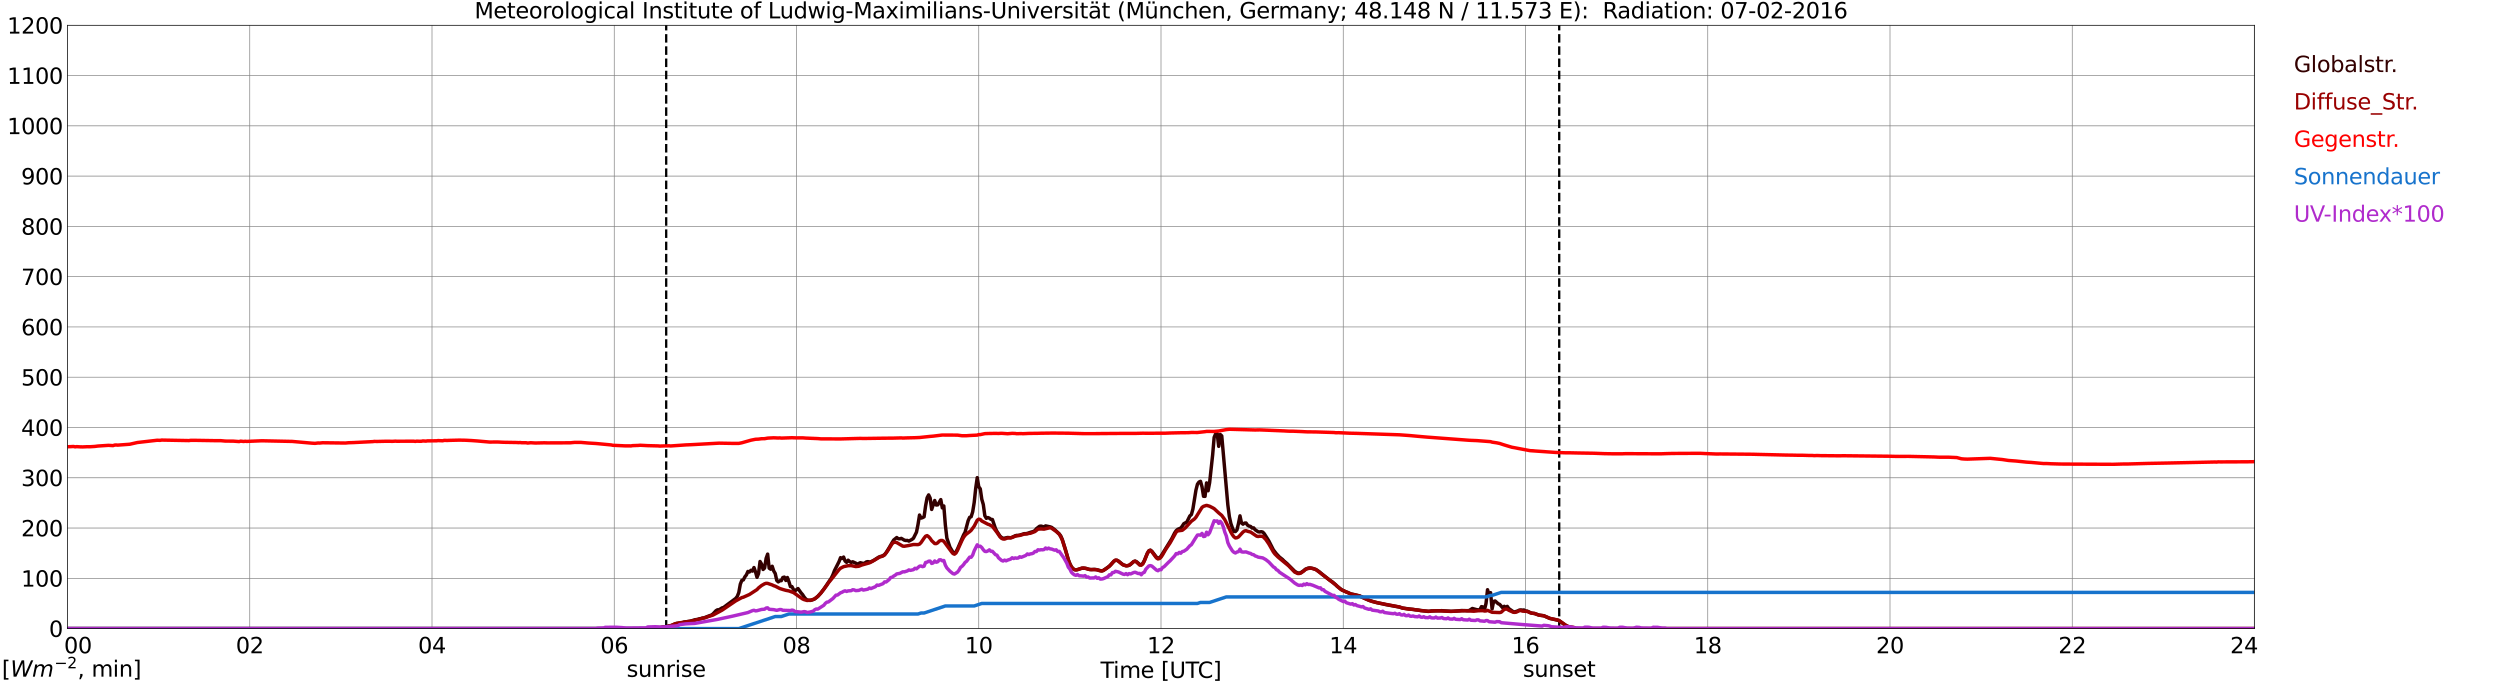 <?xml version="1.0" encoding="utf-8" standalone="no"?>
<!DOCTYPE svg PUBLIC "-//W3C//DTD SVG 1.1//EN"
  "http://www.w3.org/Graphics/SVG/1.1/DTD/svg11.dtd">
<svg xmlns:xlink="http://www.w3.org/1999/xlink" width="1085.4pt" height="296.64pt" viewBox="0 0 1085.4 296.64" xmlns="http://www.w3.org/2000/svg" version="1.1">
 <defs>
  <style type="text/css">*{stroke-linejoin: round; stroke-linecap: butt}</style>
 </defs>
 <g id="figure_1">
  <g id="patch_1">
   <path d="M 0 296.64 
L 1085.4 296.64 
L 1085.4 0 
L 0 0 
z
" style="fill: #ffffff"/>
  </g>
  <g id="axes_1">
   <g id="patch_2">
    <path d="M 29.306 272.909 
L 978.814 272.909 
L 978.814 10.976 
L 29.306 10.976 
z
" style="fill: #ffffff"/>
   </g>
   <g id="patch_3">
    <path d="M 978.814 272.909 
L 978.814 272.909 
L 978.814 10.976 
L 978.814 10.976 
z
" clip-path="url(#pce7d91ed34)" style="fill: #d3d3d3; opacity: 0.25; stroke: #d3d3d3; stroke-linejoin: miter"/>
   </g>
   <g id="matplotlib.axis_1">
    <g id="xtick_1">
     <g id="line2d_1">
      <path d="M 29.306 272.909 
L 29.306 10.976 
" clip-path="url(#pce7d91ed34)" style="fill: none; stroke: #808080; stroke-width: 0.3; stroke-linecap: square"/>
     </g>
     <g id="line2d_2"/>
     <g id="text_1">
      <!--    00 -->
      <g transform="translate(18.733 283.627) scale(0.095 -0.095)">
       <defs>
        <path id="DejaVuSans-20" transform="scale(0.016)"/>
        <path id="DejaVuSans-30" d="M 2034 4250 
Q 1547 4250 1301 3770 
Q 1056 3291 1056 2328 
Q 1056 1369 1301 889 
Q 1547 409 2034 409 
Q 2525 409 2770 889 
Q 3016 1369 3016 2328 
Q 3016 3291 2770 3770 
Q 2525 4250 2034 4250 
z
M 2034 4750 
Q 2819 4750 3233 4129 
Q 3647 3509 3647 2328 
Q 3647 1150 3233 529 
Q 2819 -91 2034 -91 
Q 1250 -91 836 529 
Q 422 1150 422 2328 
Q 422 3509 836 4129 
Q 1250 4750 2034 4750 
z
" transform="scale(0.016)"/>
       </defs>
       <use xlink:href="#DejaVuSans-20"/>
       <use xlink:href="#DejaVuSans-20" transform="translate(31.787 0)"/>
       <use xlink:href="#DejaVuSans-20" transform="translate(63.574 0)"/>
       <use xlink:href="#DejaVuSans-30" transform="translate(95.361 0)"/>
       <use xlink:href="#DejaVuSans-30" transform="translate(158.984 0)"/>
      </g>
     </g>
    </g>
    <g id="xtick_2">
     <g id="line2d_3">
      <path d="M 108.431 272.909 
L 108.431 10.976 
" clip-path="url(#pce7d91ed34)" style="fill: none; stroke: #808080; stroke-width: 0.3; stroke-linecap: square"/>
     </g>
     <g id="line2d_4"/>
     <g id="text_2">
      <!-- 02 -->
      <g transform="translate(102.387 283.627) scale(0.095 -0.095)">
       <defs>
        <path id="DejaVuSans-32" d="M 1228 531 
L 3431 531 
L 3431 0 
L 469 0 
L 469 531 
Q 828 903 1448 1529 
Q 2069 2156 2228 2338 
Q 2531 2678 2651 2914 
Q 2772 3150 2772 3378 
Q 2772 3750 2511 3984 
Q 2250 4219 1831 4219 
Q 1534 4219 1204 4116 
Q 875 4013 500 3803 
L 500 4441 
Q 881 4594 1212 4672 
Q 1544 4750 1819 4750 
Q 2544 4750 2975 4387 
Q 3406 4025 3406 3419 
Q 3406 3131 3298 2873 
Q 3191 2616 2906 2266 
Q 2828 2175 2409 1742 
Q 1991 1309 1228 531 
z
" transform="scale(0.016)"/>
       </defs>
       <use xlink:href="#DejaVuSans-30"/>
       <use xlink:href="#DejaVuSans-32" transform="translate(63.623 0)"/>
      </g>
     </g>
    </g>
    <g id="xtick_3">
     <g id="line2d_5">
      <path d="M 187.557 272.909 
L 187.557 10.976 
" clip-path="url(#pce7d91ed34)" style="fill: none; stroke: #808080; stroke-width: 0.3; stroke-linecap: square"/>
     </g>
     <g id="line2d_6"/>
     <g id="text_3">
      <!-- 04 -->
      <g transform="translate(181.513 283.627) scale(0.095 -0.095)">
       <defs>
        <path id="DejaVuSans-34" d="M 2419 4116 
L 825 1625 
L 2419 1625 
L 2419 4116 
z
M 2253 4666 
L 3047 4666 
L 3047 1625 
L 3713 1625 
L 3713 1100 
L 3047 1100 
L 3047 0 
L 2419 0 
L 2419 1100 
L 313 1100 
L 313 1709 
L 2253 4666 
z
" transform="scale(0.016)"/>
       </defs>
       <use xlink:href="#DejaVuSans-30"/>
       <use xlink:href="#DejaVuSans-34" transform="translate(63.623 0)"/>
      </g>
     </g>
    </g>
    <g id="xtick_4">
     <g id="line2d_7">
      <path d="M 266.683 272.909 
L 266.683 10.976 
" clip-path="url(#pce7d91ed34)" style="fill: none; stroke: #808080; stroke-width: 0.3; stroke-linecap: square"/>
     </g>
     <g id="line2d_8"/>
     <g id="text_4">
      <!-- 06 -->
      <g transform="translate(260.638 283.627) scale(0.095 -0.095)">
       <defs>
        <path id="DejaVuSans-36" d="M 2113 2584 
Q 1688 2584 1439 2293 
Q 1191 2003 1191 1497 
Q 1191 994 1439 701 
Q 1688 409 2113 409 
Q 2538 409 2786 701 
Q 3034 994 3034 1497 
Q 3034 2003 2786 2293 
Q 2538 2584 2113 2584 
z
M 3366 4563 
L 3366 3988 
Q 3128 4100 2886 4159 
Q 2644 4219 2406 4219 
Q 1781 4219 1451 3797 
Q 1122 3375 1075 2522 
Q 1259 2794 1537 2939 
Q 1816 3084 2150 3084 
Q 2853 3084 3261 2657 
Q 3669 2231 3669 1497 
Q 3669 778 3244 343 
Q 2819 -91 2113 -91 
Q 1303 -91 875 529 
Q 447 1150 447 2328 
Q 447 3434 972 4092 
Q 1497 4750 2381 4750 
Q 2619 4750 2861 4703 
Q 3103 4656 3366 4563 
z
" transform="scale(0.016)"/>
       </defs>
       <use xlink:href="#DejaVuSans-30"/>
       <use xlink:href="#DejaVuSans-36" transform="translate(63.623 0)"/>
      </g>
     </g>
    </g>
    <g id="xtick_5">
     <g id="line2d_9">
      <path d="M 345.808 272.909 
L 345.808 10.976 
" clip-path="url(#pce7d91ed34)" style="fill: none; stroke: #808080; stroke-width: 0.3; stroke-linecap: square"/>
     </g>
     <g id="line2d_10"/>
     <g id="text_5">
      <!-- 08 -->
      <g transform="translate(339.764 283.627) scale(0.095 -0.095)">
       <defs>
        <path id="DejaVuSans-38" d="M 2034 2216 
Q 1584 2216 1326 1975 
Q 1069 1734 1069 1313 
Q 1069 891 1326 650 
Q 1584 409 2034 409 
Q 2484 409 2743 651 
Q 3003 894 3003 1313 
Q 3003 1734 2745 1975 
Q 2488 2216 2034 2216 
z
M 1403 2484 
Q 997 2584 770 2862 
Q 544 3141 544 3541 
Q 544 4100 942 4425 
Q 1341 4750 2034 4750 
Q 2731 4750 3128 4425 
Q 3525 4100 3525 3541 
Q 3525 3141 3298 2862 
Q 3072 2584 2669 2484 
Q 3125 2378 3379 2068 
Q 3634 1759 3634 1313 
Q 3634 634 3220 271 
Q 2806 -91 2034 -91 
Q 1263 -91 848 271 
Q 434 634 434 1313 
Q 434 1759 690 2068 
Q 947 2378 1403 2484 
z
M 1172 3481 
Q 1172 3119 1398 2916 
Q 1625 2713 2034 2713 
Q 2441 2713 2670 2916 
Q 2900 3119 2900 3481 
Q 2900 3844 2670 4047 
Q 2441 4250 2034 4250 
Q 1625 4250 1398 4047 
Q 1172 3844 1172 3481 
z
" transform="scale(0.016)"/>
       </defs>
       <use xlink:href="#DejaVuSans-30"/>
       <use xlink:href="#DejaVuSans-38" transform="translate(63.623 0)"/>
      </g>
     </g>
    </g>
    <g id="xtick_6">
     <g id="line2d_11">
      <path d="M 424.934 272.909 
L 424.934 10.976 
" clip-path="url(#pce7d91ed34)" style="fill: none; stroke: #808080; stroke-width: 0.3; stroke-linecap: square"/>
     </g>
     <g id="line2d_12"/>
     <g id="text_6">
      <!-- 10 -->
      <g transform="translate(418.89 283.627) scale(0.095 -0.095)">
       <defs>
        <path id="DejaVuSans-31" d="M 794 531 
L 1825 531 
L 1825 4091 
L 703 3866 
L 703 4441 
L 1819 4666 
L 2450 4666 
L 2450 531 
L 3481 531 
L 3481 0 
L 794 0 
L 794 531 
z
" transform="scale(0.016)"/>
       </defs>
       <use xlink:href="#DejaVuSans-31"/>
       <use xlink:href="#DejaVuSans-30" transform="translate(63.623 0)"/>
      </g>
     </g>
    </g>
    <g id="xtick_7">
     <g id="line2d_13">
      <path d="M 504.06 272.909 
L 504.06 10.976 
" clip-path="url(#pce7d91ed34)" style="fill: none; stroke: #808080; stroke-width: 0.3; stroke-linecap: square"/>
     </g>
     <g id="line2d_14"/>
     <g id="text_7">
      <!-- 12 -->
      <g transform="translate(498.015 283.627) scale(0.095 -0.095)">
       <use xlink:href="#DejaVuSans-31"/>
       <use xlink:href="#DejaVuSans-32" transform="translate(63.623 0)"/>
      </g>
     </g>
    </g>
    <g id="xtick_8">
     <g id="line2d_15">
      <path d="M 583.185 272.909 
L 583.185 10.976 
" clip-path="url(#pce7d91ed34)" style="fill: none; stroke: #808080; stroke-width: 0.3; stroke-linecap: square"/>
     </g>
     <g id="line2d_16"/>
     <g id="text_8">
      <!-- 14 -->
      <g transform="translate(577.141 283.627) scale(0.095 -0.095)">
       <use xlink:href="#DejaVuSans-31"/>
       <use xlink:href="#DejaVuSans-34" transform="translate(63.623 0)"/>
      </g>
     </g>
    </g>
    <g id="xtick_9">
     <g id="line2d_17">
      <path d="M 662.311 272.909 
L 662.311 10.976 
" clip-path="url(#pce7d91ed34)" style="fill: none; stroke: #808080; stroke-width: 0.3; stroke-linecap: square"/>
     </g>
     <g id="line2d_18"/>
     <g id="text_9">
      <!-- 16 -->
      <g transform="translate(656.267 283.627) scale(0.095 -0.095)">
       <use xlink:href="#DejaVuSans-31"/>
       <use xlink:href="#DejaVuSans-36" transform="translate(63.623 0)"/>
      </g>
     </g>
    </g>
    <g id="xtick_10">
     <g id="line2d_19">
      <path d="M 741.437 272.909 
L 741.437 10.976 
" clip-path="url(#pce7d91ed34)" style="fill: none; stroke: #808080; stroke-width: 0.3; stroke-linecap: square"/>
     </g>
     <g id="line2d_20"/>
     <g id="text_10">
      <!-- 18 -->
      <g transform="translate(735.392 283.627) scale(0.095 -0.095)">
       <use xlink:href="#DejaVuSans-31"/>
       <use xlink:href="#DejaVuSans-38" transform="translate(63.623 0)"/>
      </g>
     </g>
    </g>
    <g id="xtick_11">
     <g id="line2d_21">
      <path d="M 820.562 272.909 
L 820.562 10.976 
" clip-path="url(#pce7d91ed34)" style="fill: none; stroke: #808080; stroke-width: 0.3; stroke-linecap: square"/>
     </g>
     <g id="line2d_22"/>
     <g id="text_11">
      <!-- 20 -->
      <g transform="translate(814.518 283.627) scale(0.095 -0.095)">
       <use xlink:href="#DejaVuSans-32"/>
       <use xlink:href="#DejaVuSans-30" transform="translate(63.623 0)"/>
      </g>
     </g>
    </g>
    <g id="xtick_12">
     <g id="line2d_23">
      <path d="M 899.688 272.909 
L 899.688 10.976 
" clip-path="url(#pce7d91ed34)" style="fill: none; stroke: #808080; stroke-width: 0.3; stroke-linecap: square"/>
     </g>
     <g id="line2d_24"/>
     <g id="text_12">
      <!-- 22 -->
      <g transform="translate(893.644 283.627) scale(0.095 -0.095)">
       <use xlink:href="#DejaVuSans-32"/>
       <use xlink:href="#DejaVuSans-32" transform="translate(63.623 0)"/>
      </g>
     </g>
    </g>
    <g id="xtick_13">
     <g id="line2d_25">
      <path d="M 978.814 272.909 
L 978.814 10.976 
" clip-path="url(#pce7d91ed34)" style="fill: none; stroke: #808080; stroke-width: 0.3; stroke-linecap: square"/>
     </g>
     <g id="line2d_26"/>
     <g id="text_13">
      <!-- 24    -->
      <g transform="translate(968.241 283.627) scale(0.095 -0.095)">
       <use xlink:href="#DejaVuSans-32"/>
       <use xlink:href="#DejaVuSans-34" transform="translate(63.623 0)"/>
       <use xlink:href="#DejaVuSans-20" transform="translate(127.246 0)"/>
       <use xlink:href="#DejaVuSans-20" transform="translate(159.033 0)"/>
       <use xlink:href="#DejaVuSans-20" transform="translate(190.82 0)"/>
      </g>
     </g>
    </g>
    <g id="text_14">
     <!-- Time [UTC] -->
     <g transform="translate(477.806 294.322) scale(0.095 -0.095)">
      <defs>
       <path id="DejaVuSans-54" d="M -19 4666 
L 3928 4666 
L 3928 4134 
L 2272 4134 
L 2272 0 
L 1638 0 
L 1638 4134 
L -19 4134 
L -19 4666 
z
" transform="scale(0.016)"/>
       <path id="DejaVuSans-69" d="M 603 3500 
L 1178 3500 
L 1178 0 
L 603 0 
L 603 3500 
z
M 603 4863 
L 1178 4863 
L 1178 4134 
L 603 4134 
L 603 4863 
z
" transform="scale(0.016)"/>
       <path id="DejaVuSans-6d" d="M 3328 2828 
Q 3544 3216 3844 3400 
Q 4144 3584 4550 3584 
Q 5097 3584 5394 3201 
Q 5691 2819 5691 2113 
L 5691 0 
L 5113 0 
L 5113 2094 
Q 5113 2597 4934 2840 
Q 4756 3084 4391 3084 
Q 3944 3084 3684 2787 
Q 3425 2491 3425 1978 
L 3425 0 
L 2847 0 
L 2847 2094 
Q 2847 2600 2669 2842 
Q 2491 3084 2119 3084 
Q 1678 3084 1418 2786 
Q 1159 2488 1159 1978 
L 1159 0 
L 581 0 
L 581 3500 
L 1159 3500 
L 1159 2956 
Q 1356 3278 1631 3431 
Q 1906 3584 2284 3584 
Q 2666 3584 2933 3390 
Q 3200 3197 3328 2828 
z
" transform="scale(0.016)"/>
       <path id="DejaVuSans-65" d="M 3597 1894 
L 3597 1613 
L 953 1613 
Q 991 1019 1311 708 
Q 1631 397 2203 397 
Q 2534 397 2845 478 
Q 3156 559 3463 722 
L 3463 178 
Q 3153 47 2828 -22 
Q 2503 -91 2169 -91 
Q 1331 -91 842 396 
Q 353 884 353 1716 
Q 353 2575 817 3079 
Q 1281 3584 2069 3584 
Q 2775 3584 3186 3129 
Q 3597 2675 3597 1894 
z
M 3022 2063 
Q 3016 2534 2758 2815 
Q 2500 3097 2075 3097 
Q 1594 3097 1305 2825 
Q 1016 2553 972 2059 
L 3022 2063 
z
" transform="scale(0.016)"/>
       <path id="DejaVuSans-5b" d="M 550 4863 
L 1875 4863 
L 1875 4416 
L 1125 4416 
L 1125 -397 
L 1875 -397 
L 1875 -844 
L 550 -844 
L 550 4863 
z
" transform="scale(0.016)"/>
       <path id="DejaVuSans-55" d="M 556 4666 
L 1191 4666 
L 1191 1831 
Q 1191 1081 1462 751 
Q 1734 422 2344 422 
Q 2950 422 3222 751 
Q 3494 1081 3494 1831 
L 3494 4666 
L 4128 4666 
L 4128 1753 
Q 4128 841 3676 375 
Q 3225 -91 2344 -91 
Q 1459 -91 1007 375 
Q 556 841 556 1753 
L 556 4666 
z
" transform="scale(0.016)"/>
       <path id="DejaVuSans-43" d="M 4122 4306 
L 4122 3641 
Q 3803 3938 3442 4084 
Q 3081 4231 2675 4231 
Q 1875 4231 1450 3742 
Q 1025 3253 1025 2328 
Q 1025 1406 1450 917 
Q 1875 428 2675 428 
Q 3081 428 3442 575 
Q 3803 722 4122 1019 
L 4122 359 
Q 3791 134 3420 21 
Q 3050 -91 2638 -91 
Q 1578 -91 968 557 
Q 359 1206 359 2328 
Q 359 3453 968 4101 
Q 1578 4750 2638 4750 
Q 3056 4750 3426 4639 
Q 3797 4528 4122 4306 
z
" transform="scale(0.016)"/>
       <path id="DejaVuSans-5d" d="M 1947 4863 
L 1947 -844 
L 622 -844 
L 622 -397 
L 1369 -397 
L 1369 4416 
L 622 4416 
L 622 4863 
L 1947 4863 
z
" transform="scale(0.016)"/>
      </defs>
      <use xlink:href="#DejaVuSans-54"/>
      <use xlink:href="#DejaVuSans-69" transform="translate(57.959 0)"/>
      <use xlink:href="#DejaVuSans-6d" transform="translate(85.742 0)"/>
      <use xlink:href="#DejaVuSans-65" transform="translate(183.154 0)"/>
      <use xlink:href="#DejaVuSans-20" transform="translate(244.678 0)"/>
      <use xlink:href="#DejaVuSans-5b" transform="translate(276.465 0)"/>
      <use xlink:href="#DejaVuSans-55" transform="translate(315.479 0)"/>
      <use xlink:href="#DejaVuSans-54" transform="translate(388.672 0)"/>
      <use xlink:href="#DejaVuSans-43" transform="translate(443.881 0)"/>
      <use xlink:href="#DejaVuSans-5d" transform="translate(513.705 0)"/>
     </g>
    </g>
   </g>
   <g id="matplotlib.axis_2">
    <g id="ytick_1">
     <g id="line2d_27">
      <path d="M 29.306 272.909 
L 978.814 272.909 
" clip-path="url(#pce7d91ed34)" style="fill: none; stroke: #808080; stroke-width: 0.3; stroke-linecap: square"/>
     </g>
     <g id="line2d_28"/>
     <g id="text_15">
      <!-- 0 -->
      <g transform="translate(21.261 276.518) scale(0.095 -0.095)">
       <use xlink:href="#DejaVuSans-30"/>
      </g>
     </g>
    </g>
    <g id="ytick_2">
     <g id="line2d_29">
      <path d="M 29.306 251.081 
L 978.814 251.081 
" clip-path="url(#pce7d91ed34)" style="fill: none; stroke: #808080; stroke-width: 0.3; stroke-linecap: square"/>
     </g>
     <g id="line2d_30"/>
     <g id="text_16">
      <!-- 100 -->
      <g transform="translate(9.173 254.69) scale(0.095 -0.095)">
       <use xlink:href="#DejaVuSans-31"/>
       <use xlink:href="#DejaVuSans-30" transform="translate(63.623 0)"/>
       <use xlink:href="#DejaVuSans-30" transform="translate(127.246 0)"/>
      </g>
     </g>
    </g>
    <g id="ytick_3">
     <g id="line2d_31">
      <path d="M 29.306 229.253 
L 978.814 229.253 
" clip-path="url(#pce7d91ed34)" style="fill: none; stroke: #808080; stroke-width: 0.3; stroke-linecap: square"/>
     </g>
     <g id="line2d_32"/>
     <g id="text_17">
      <!-- 200 -->
      <g transform="translate(9.173 232.863) scale(0.095 -0.095)">
       <use xlink:href="#DejaVuSans-32"/>
       <use xlink:href="#DejaVuSans-30" transform="translate(63.623 0)"/>
       <use xlink:href="#DejaVuSans-30" transform="translate(127.246 0)"/>
      </g>
     </g>
    </g>
    <g id="ytick_4">
     <g id="line2d_33">
      <path d="M 29.306 207.426 
L 978.814 207.426 
" clip-path="url(#pce7d91ed34)" style="fill: none; stroke: #808080; stroke-width: 0.3; stroke-linecap: square"/>
     </g>
     <g id="line2d_34"/>
     <g id="text_18">
      <!-- 300 -->
      <g transform="translate(9.173 211.035) scale(0.095 -0.095)">
       <defs>
        <path id="DejaVuSans-33" d="M 2597 2516 
Q 3050 2419 3304 2112 
Q 3559 1806 3559 1356 
Q 3559 666 3084 287 
Q 2609 -91 1734 -91 
Q 1441 -91 1130 -33 
Q 819 25 488 141 
L 488 750 
Q 750 597 1062 519 
Q 1375 441 1716 441 
Q 2309 441 2620 675 
Q 2931 909 2931 1356 
Q 2931 1769 2642 2001 
Q 2353 2234 1838 2234 
L 1294 2234 
L 1294 2753 
L 1863 2753 
Q 2328 2753 2575 2939 
Q 2822 3125 2822 3475 
Q 2822 3834 2567 4026 
Q 2313 4219 1838 4219 
Q 1578 4219 1281 4162 
Q 984 4106 628 3988 
L 628 4550 
Q 988 4650 1302 4700 
Q 1616 4750 1894 4750 
Q 2613 4750 3031 4423 
Q 3450 4097 3450 3541 
Q 3450 3153 3228 2886 
Q 3006 2619 2597 2516 
z
" transform="scale(0.016)"/>
       </defs>
       <use xlink:href="#DejaVuSans-33"/>
       <use xlink:href="#DejaVuSans-30" transform="translate(63.623 0)"/>
       <use xlink:href="#DejaVuSans-30" transform="translate(127.246 0)"/>
      </g>
     </g>
    </g>
    <g id="ytick_5">
     <g id="line2d_35">
      <path d="M 29.306 185.598 
L 978.814 185.598 
" clip-path="url(#pce7d91ed34)" style="fill: none; stroke: #808080; stroke-width: 0.3; stroke-linecap: square"/>
     </g>
     <g id="line2d_36"/>
     <g id="text_19">
      <!-- 400 -->
      <g transform="translate(9.173 189.207) scale(0.095 -0.095)">
       <use xlink:href="#DejaVuSans-34"/>
       <use xlink:href="#DejaVuSans-30" transform="translate(63.623 0)"/>
       <use xlink:href="#DejaVuSans-30" transform="translate(127.246 0)"/>
      </g>
     </g>
    </g>
    <g id="ytick_6">
     <g id="line2d_37">
      <path d="M 29.306 163.77 
L 978.814 163.77 
" clip-path="url(#pce7d91ed34)" style="fill: none; stroke: #808080; stroke-width: 0.3; stroke-linecap: square"/>
     </g>
     <g id="line2d_38"/>
     <g id="text_20">
      <!-- 500 -->
      <g transform="translate(9.173 167.379) scale(0.095 -0.095)">
       <defs>
        <path id="DejaVuSans-35" d="M 691 4666 
L 3169 4666 
L 3169 4134 
L 1269 4134 
L 1269 2991 
Q 1406 3038 1543 3061 
Q 1681 3084 1819 3084 
Q 2600 3084 3056 2656 
Q 3513 2228 3513 1497 
Q 3513 744 3044 326 
Q 2575 -91 1722 -91 
Q 1428 -91 1123 -41 
Q 819 9 494 109 
L 494 744 
Q 775 591 1075 516 
Q 1375 441 1709 441 
Q 2250 441 2565 725 
Q 2881 1009 2881 1497 
Q 2881 1984 2565 2268 
Q 2250 2553 1709 2553 
Q 1456 2553 1204 2497 
Q 953 2441 691 2322 
L 691 4666 
z
" transform="scale(0.016)"/>
       </defs>
       <use xlink:href="#DejaVuSans-35"/>
       <use xlink:href="#DejaVuSans-30" transform="translate(63.623 0)"/>
       <use xlink:href="#DejaVuSans-30" transform="translate(127.246 0)"/>
      </g>
     </g>
    </g>
    <g id="ytick_7">
     <g id="line2d_39">
      <path d="M 29.306 141.942 
L 978.814 141.942 
" clip-path="url(#pce7d91ed34)" style="fill: none; stroke: #808080; stroke-width: 0.3; stroke-linecap: square"/>
     </g>
     <g id="line2d_40"/>
     <g id="text_21">
      <!-- 600 -->
      <g transform="translate(9.173 145.551) scale(0.095 -0.095)">
       <use xlink:href="#DejaVuSans-36"/>
       <use xlink:href="#DejaVuSans-30" transform="translate(63.623 0)"/>
       <use xlink:href="#DejaVuSans-30" transform="translate(127.246 0)"/>
      </g>
     </g>
    </g>
    <g id="ytick_8">
     <g id="line2d_41">
      <path d="M 29.306 120.114 
L 978.814 120.114 
" clip-path="url(#pce7d91ed34)" style="fill: none; stroke: #808080; stroke-width: 0.3; stroke-linecap: square"/>
     </g>
     <g id="line2d_42"/>
     <g id="text_22">
      <!-- 700 -->
      <g transform="translate(9.173 123.724) scale(0.095 -0.095)">
       <defs>
        <path id="DejaVuSans-37" d="M 525 4666 
L 3525 4666 
L 3525 4397 
L 1831 0 
L 1172 0 
L 2766 4134 
L 525 4134 
L 525 4666 
z
" transform="scale(0.016)"/>
       </defs>
       <use xlink:href="#DejaVuSans-37"/>
       <use xlink:href="#DejaVuSans-30" transform="translate(63.623 0)"/>
       <use xlink:href="#DejaVuSans-30" transform="translate(127.246 0)"/>
      </g>
     </g>
    </g>
    <g id="ytick_9">
     <g id="line2d_43">
      <path d="M 29.306 98.287 
L 978.814 98.287 
" clip-path="url(#pce7d91ed34)" style="fill: none; stroke: #808080; stroke-width: 0.3; stroke-linecap: square"/>
     </g>
     <g id="line2d_44"/>
     <g id="text_23">
      <!-- 800 -->
      <g transform="translate(9.173 101.896) scale(0.095 -0.095)">
       <use xlink:href="#DejaVuSans-38"/>
       <use xlink:href="#DejaVuSans-30" transform="translate(63.623 0)"/>
       <use xlink:href="#DejaVuSans-30" transform="translate(127.246 0)"/>
      </g>
     </g>
    </g>
    <g id="ytick_10">
     <g id="line2d_45">
      <path d="M 29.306 76.459 
L 978.814 76.459 
" clip-path="url(#pce7d91ed34)" style="fill: none; stroke: #808080; stroke-width: 0.3; stroke-linecap: square"/>
     </g>
     <g id="line2d_46"/>
     <g id="text_24">
      <!-- 900 -->
      <g transform="translate(9.173 80.068) scale(0.095 -0.095)">
       <defs>
        <path id="DejaVuSans-39" d="M 703 97 
L 703 672 
Q 941 559 1184 500 
Q 1428 441 1663 441 
Q 2288 441 2617 861 
Q 2947 1281 2994 2138 
Q 2813 1869 2534 1725 
Q 2256 1581 1919 1581 
Q 1219 1581 811 2004 
Q 403 2428 403 3163 
Q 403 3881 828 4315 
Q 1253 4750 1959 4750 
Q 2769 4750 3195 4129 
Q 3622 3509 3622 2328 
Q 3622 1225 3098 567 
Q 2575 -91 1691 -91 
Q 1453 -91 1209 -44 
Q 966 3 703 97 
z
M 1959 2075 
Q 2384 2075 2632 2365 
Q 2881 2656 2881 3163 
Q 2881 3666 2632 3958 
Q 2384 4250 1959 4250 
Q 1534 4250 1286 3958 
Q 1038 3666 1038 3163 
Q 1038 2656 1286 2365 
Q 1534 2075 1959 2075 
z
" transform="scale(0.016)"/>
       </defs>
       <use xlink:href="#DejaVuSans-39"/>
       <use xlink:href="#DejaVuSans-30" transform="translate(63.623 0)"/>
       <use xlink:href="#DejaVuSans-30" transform="translate(127.246 0)"/>
      </g>
     </g>
    </g>
    <g id="ytick_11">
     <g id="line2d_47">
      <path d="M 29.306 54.631 
L 978.814 54.631 
" clip-path="url(#pce7d91ed34)" style="fill: none; stroke: #808080; stroke-width: 0.3; stroke-linecap: square"/>
     </g>
     <g id="line2d_48"/>
     <g id="text_25">
      <!-- 1000 -->
      <g transform="translate(3.128 58.24) scale(0.095 -0.095)">
       <use xlink:href="#DejaVuSans-31"/>
       <use xlink:href="#DejaVuSans-30" transform="translate(63.623 0)"/>
       <use xlink:href="#DejaVuSans-30" transform="translate(127.246 0)"/>
       <use xlink:href="#DejaVuSans-30" transform="translate(190.869 0)"/>
      </g>
     </g>
    </g>
    <g id="ytick_12">
     <g id="line2d_49">
      <path d="M 29.306 32.803 
L 978.814 32.803 
" clip-path="url(#pce7d91ed34)" style="fill: none; stroke: #808080; stroke-width: 0.3; stroke-linecap: square"/>
     </g>
     <g id="line2d_50"/>
     <g id="text_26">
      <!-- 1100 -->
      <g transform="translate(3.128 36.413) scale(0.095 -0.095)">
       <use xlink:href="#DejaVuSans-31"/>
       <use xlink:href="#DejaVuSans-31" transform="translate(63.623 0)"/>
       <use xlink:href="#DejaVuSans-30" transform="translate(127.246 0)"/>
       <use xlink:href="#DejaVuSans-30" transform="translate(190.869 0)"/>
      </g>
     </g>
    </g>
    <g id="ytick_13">
     <g id="line2d_51">
      <path d="M 29.306 10.976 
L 978.814 10.976 
" clip-path="url(#pce7d91ed34)" style="fill: none; stroke: #808080; stroke-width: 0.3; stroke-linecap: square"/>
     </g>
     <g id="line2d_52"/>
     <g id="text_27">
      <!-- 1200 -->
      <g transform="translate(3.128 14.585) scale(0.095 -0.095)">
       <use xlink:href="#DejaVuSans-31"/>
       <use xlink:href="#DejaVuSans-32" transform="translate(63.623 0)"/>
       <use xlink:href="#DejaVuSans-30" transform="translate(127.246 0)"/>
       <use xlink:href="#DejaVuSans-30" transform="translate(190.869 0)"/>
      </g>
     </g>
    </g>
   </g>
   <g id="line2d_53">
    <path d="M 289.234 272.909 
L 289.234 10.976 
" clip-path="url(#pce7d91ed34)" style="fill: none; stroke-dasharray: 3.7,1.6; stroke-dashoffset: 0; stroke: #000000"/>
   </g>
   <g id="line2d_54">
    <path d="M 676.949 272.909 
L 676.949 10.976 
" clip-path="url(#pce7d91ed34)" style="fill: none; stroke-dasharray: 3.7,1.6; stroke-dashoffset: 0; stroke: #000000"/>
   </g>
   <g id="line2d_55">
    <path d="M 29.306 272.909 
L 281.849 272.909 
L 283.167 272.684 
L 284.486 272.594 
L 285.145 272.477 
L 286.464 272.505 
L 288.442 272.121 
L 289.102 272.18 
L 290.42 271.706 
L 291.08 271.706 
L 293.717 270.639 
L 296.355 270.285 
L 297.014 270.047 
L 299.652 269.722 
L 301.63 269.1 
L 302.949 268.892 
L 303.608 268.655 
L 304.267 268.567 
L 304.927 268.329 
L 305.586 268.27 
L 307.564 267.5 
L 308.883 267.026 
L 309.543 266.553 
L 310.861 265.132 
L 311.521 264.745 
L 312.18 264.745 
L 313.499 263.916 
L 314.158 263.739 
L 315.477 262.733 
L 317.455 261.281 
L 319.433 259.799 
L 320.093 258.941 
L 320.752 257.282 
L 321.411 253.639 
L 322.071 251.98 
L 322.73 251.773 
L 323.39 250.441 
L 324.049 249.612 
L 324.708 248.102 
L 325.368 248.337 
L 326.027 247.597 
L 326.686 247.953 
L 327.346 246.412 
L 328.005 248.278 
L 328.665 250.649 
L 329.324 249.018 
L 329.983 243.777 
L 330.643 244.902 
L 331.302 247.242 
L 331.961 246.619 
L 332.621 242.415 
L 333.28 240.578 
L 333.94 246.681 
L 334.599 247.124 
L 335.258 245.851 
L 335.918 247.894 
L 336.577 248.99 
L 337.236 252.011 
L 337.896 252.633 
L 338.555 252.159 
L 339.215 252.1 
L 339.874 250.736 
L 340.533 250.559 
L 341.193 252.011 
L 341.852 250.736 
L 342.512 252.515 
L 343.171 254.676 
L 343.83 254.676 
L 344.49 255.949 
L 345.149 256.483 
L 346.468 255.534 
L 347.787 257.4 
L 348.446 258.142 
L 349.105 259.177 
L 349.765 259.978 
L 350.424 260.511 
L 351.743 260.687 
L 353.062 260.303 
L 353.721 260.006 
L 355.04 258.941 
L 356.359 257.49 
L 357.677 255.802 
L 360.974 250.885 
L 361.634 249.494 
L 362.293 247.746 
L 364.271 243.836 
L 364.93 242.119 
L 365.59 242.474 
L 366.249 241.852 
L 366.909 243.598 
L 367.568 244.133 
L 368.227 243.214 
L 368.887 243.806 
L 369.546 244.192 
L 370.206 243.895 
L 371.524 244.487 
L 372.184 244.963 
L 373.502 244.31 
L 374.821 244.635 
L 375.481 244.428 
L 376.14 243.954 
L 376.799 243.836 
L 377.459 243.985 
L 378.118 243.895 
L 379.437 243.214 
L 381.415 241.942 
L 382.074 241.645 
L 382.734 241.496 
L 383.393 241.2 
L 384.053 240.757 
L 384.712 239.955 
L 386.031 237.825 
L 387.349 235.544 
L 388.009 234.448 
L 389.328 233.381 
L 389.987 233.885 
L 390.646 233.944 
L 391.306 233.737 
L 392.624 234.507 
L 393.284 234.656 
L 393.943 234.625 
L 394.603 234.922 
L 395.921 234.21 
L 396.581 233.678 
L 397.899 231.041 
L 398.559 227.754 
L 399.218 223.609 
L 399.878 224.94 
L 400.537 224.733 
L 401.196 224.377 
L 401.856 219.61 
L 402.515 216.115 
L 403.175 214.871 
L 403.834 216.233 
L 404.493 221.179 
L 405.812 217.3 
L 406.471 219.254 
L 407.131 219.195 
L 408.45 216.914 
L 409.109 220.498 
L 409.768 219.669 
L 410.428 227.902 
L 411.087 233.588 
L 412.406 237.528 
L 413.725 239.748 
L 414.384 240.104 
L 415.043 239.602 
L 415.703 238.386 
L 418.34 232.257 
L 419 231.072 
L 420.318 226.095 
L 420.978 224.615 
L 421.637 224.349 
L 422.297 222.216 
L 422.956 218.158 
L 423.615 211.998 
L 424.275 207.377 
L 424.934 211.317 
L 425.593 212.234 
L 426.253 216.766 
L 426.912 219.047 
L 427.572 223.903 
L 428.231 225.03 
L 428.89 224.704 
L 429.55 224.971 
L 430.209 225.473 
L 430.869 225.562 
L 432.187 229.472 
L 432.847 230.746 
L 434.165 232.759 
L 434.825 233.353 
L 435.484 233.706 
L 436.144 233.647 
L 437.462 233.353 
L 438.781 233.47 
L 439.44 233.263 
L 440.759 232.61 
L 441.419 232.434 
L 442.078 232.434 
L 442.737 232.316 
L 444.716 231.694 
L 445.375 231.694 
L 446.034 231.576 
L 447.353 231.13 
L 448.672 230.746 
L 449.331 230.332 
L 449.991 229.53 
L 451.309 228.494 
L 451.969 228.406 
L 453.287 228.762 
L 453.947 228.317 
L 455.925 228.732 
L 456.584 228.97 
L 457.903 229.976 
L 459.881 231.783 
L 460.541 232.7 
L 461.2 234.182 
L 462.519 238.417 
L 463.838 243.038 
L 464.497 244.755 
L 465.156 246.058 
L 465.816 246.857 
L 466.475 247.3 
L 467.134 247.39 
L 467.794 247.3 
L 469.772 246.681 
L 471.091 246.709 
L 471.75 246.857 
L 473.069 247.272 
L 473.728 247.3 
L 475.047 247.183 
L 475.706 247.242 
L 478.344 247.894 
L 479.003 247.656 
L 480.981 246.294 
L 481.641 245.821 
L 483.619 243.688 
L 484.278 243.273 
L 484.938 243.245 
L 485.597 243.629 
L 487.575 245.198 
L 488.894 245.613 
L 489.553 245.613 
L 490.213 245.436 
L 490.872 245.022 
L 492.191 243.806 
L 492.85 243.598 
L 493.51 243.926 
L 494.828 245.081 
L 495.488 245.17 
L 496.147 244.607 
L 496.807 243.422 
L 498.125 240.193 
L 498.785 239.098 
L 499.444 238.831 
L 500.103 239.336 
L 502.082 241.911 
L 502.741 242.267 
L 503.4 242.177 
L 504.06 241.466 
L 508.675 233.975 
L 509.994 231.368 
L 510.654 230.391 
L 511.313 229.827 
L 512.632 229.264 
L 513.291 228.435 
L 513.95 227.37 
L 515.269 226.658 
L 516.588 223.993 
L 517.247 223.43 
L 517.907 221.002 
L 519.226 212.797 
L 519.885 210.222 
L 520.544 209.303 
L 521.204 208.977 
L 521.863 211.346 
L 522.522 215.463 
L 523.182 215.493 
L 523.841 209.659 
L 524.501 213.064 
L 525.16 209.6 
L 526.479 197.544 
L 527.138 189.874 
L 527.797 188.335 
L 528.457 188.274 
L 529.116 193.783 
L 529.776 188.63 
L 530.435 189.252 
L 533.073 219.164 
L 533.732 224.259 
L 534.391 227.28 
L 535.051 229.177 
L 535.71 230.716 
L 536.369 230.775 
L 537.029 230.094 
L 537.688 227.339 
L 538.348 223.962 
L 539.007 227.073 
L 539.666 227.577 
L 540.326 227.103 
L 540.985 227.073 
L 541.644 228.02 
L 542.304 228.406 
L 542.963 228.555 
L 543.623 229.264 
L 544.282 229.177 
L 544.941 230.004 
L 546.26 230.893 
L 546.919 230.954 
L 547.579 230.834 
L 548.238 231.013 
L 548.898 231.722 
L 550.216 233.796 
L 550.876 234.863 
L 552.854 238.742 
L 554.173 240.46 
L 555.491 241.852 
L 556.81 242.889 
L 557.47 243.57 
L 558.788 244.694 
L 562.085 247.984 
L 562.745 248.427 
L 563.404 248.724 
L 564.063 248.811 
L 564.723 248.634 
L 566.042 247.746 
L 566.701 247.154 
L 568.02 246.619 
L 568.679 246.561 
L 569.998 246.798 
L 571.317 247.242 
L 572.635 248.13 
L 573.954 249.226 
L 577.251 251.832 
L 578.57 252.72 
L 579.889 253.877 
L 580.548 254.558 
L 582.526 256.069 
L 584.504 257.016 
L 585.164 257.223 
L 586.482 257.845 
L 587.801 258.112 
L 590.439 258.762 
L 593.076 260.065 
L 594.395 260.659 
L 597.692 261.637 
L 599.011 261.903 
L 600.329 262.17 
L 601.648 262.495 
L 607.582 263.562 
L 608.901 264.005 
L 620.111 265.457 
L 621.429 265.249 
L 624.067 265.16 
L 626.045 265.132 
L 630.001 265.398 
L 631.32 265.339 
L 634.617 265.073 
L 637.255 265.132 
L 637.914 265.042 
L 639.233 264.182 
L 641.211 264.717 
L 641.87 264.776 
L 642.53 264.717 
L 643.189 263.383 
L 643.848 263.501 
L 644.508 264.717 
L 645.167 261.991 
L 645.827 256.038 
L 646.486 258.289 
L 647.145 257.313 
L 647.805 264.361 
L 648.464 261.102 
L 649.123 260.925 
L 650.442 262.111 
L 651.102 262.405 
L 652.42 263.887 
L 653.08 263.235 
L 653.739 263.649 
L 654.399 263.265 
L 655.058 264.213 
L 657.036 265.605 
L 657.695 265.664 
L 659.014 265.219 
L 659.674 264.865 
L 660.333 264.804 
L 660.992 264.894 
L 661.652 264.835 
L 662.311 265.308 
L 662.97 265.28 
L 664.289 265.93 
L 664.949 266.197 
L 666.267 266.376 
L 668.246 267.057 
L 670.224 267.323 
L 672.861 268.478 
L 676.817 269.397 
L 678.136 270.372 
L 679.455 271.322 
L 680.774 272.062 
L 682.092 272.387 
L 683.411 272.505 
L 684.071 272.909 
L 978.154 272.909 
L 978.154 272.909 
" clip-path="url(#pce7d91ed34)" style="fill: none; stroke: #330000; stroke-width: 1.5; stroke-linecap: square"/>
   </g>
   <g id="line2d_56">
    <path d="M 29.306 272.909 
L 281.849 272.909 
L 282.508 272.675 
L 283.167 272.758 
L 283.827 272.632 
L 285.145 272.59 
L 285.805 272.464 
L 286.464 272.507 
L 289.102 272.086 
L 290.42 271.876 
L 291.739 271.457 
L 293.058 270.826 
L 294.377 270.617 
L 295.036 270.407 
L 296.355 270.239 
L 299.652 269.694 
L 301.63 269.357 
L 302.289 269.106 
L 303.608 268.855 
L 304.267 268.729 
L 304.927 268.434 
L 306.246 268.183 
L 307.564 267.679 
L 308.883 267.26 
L 309.543 267.05 
L 313.499 264.909 
L 319.433 260.88 
L 322.071 259.452 
L 322.73 259.284 
L 325.368 258.11 
L 328.665 255.968 
L 329.324 255.255 
L 330.643 254.205 
L 331.961 253.449 
L 332.621 253.24 
L 333.28 253.281 
L 335.258 253.954 
L 335.918 254.29 
L 336.577 254.499 
L 338.555 255.506 
L 339.874 255.927 
L 341.193 256.304 
L 342.512 256.555 
L 344.49 257.269 
L 346.468 258.655 
L 348.446 260.039 
L 349.105 260.334 
L 350.424 260.711 
L 352.402 260.502 
L 353.721 259.956 
L 355.04 258.948 
L 356.359 257.52 
L 358.996 254.078 
L 359.655 253.072 
L 360.974 251.476 
L 364.271 247.32 
L 364.93 246.691 
L 366.249 246.019 
L 368.227 245.6 
L 369.546 245.559 
L 371.524 245.978 
L 372.843 245.851 
L 374.162 245.305 
L 377.459 244.382 
L 378.777 243.71 
L 382.074 241.739 
L 382.734 241.612 
L 383.393 241.359 
L 384.053 240.94 
L 385.371 239.176 
L 387.349 236.029 
L 388.009 235.483 
L 388.668 235.4 
L 389.328 235.568 
L 391.965 237.12 
L 392.624 237.161 
L 394.603 236.828 
L 396.581 236.406 
L 398.559 236.448 
L 399.218 236.238 
L 399.878 235.568 
L 401.196 233.636 
L 401.856 232.796 
L 402.515 232.545 
L 403.175 233.008 
L 403.834 233.763 
L 404.493 234.728 
L 405.812 235.987 
L 406.471 236.029 
L 407.131 235.651 
L 407.79 234.937 
L 408.45 234.645 
L 409.109 234.645 
L 409.768 235.022 
L 411.087 236.828 
L 413.065 239.512 
L 413.725 240.311 
L 414.384 240.604 
L 415.043 240.102 
L 415.703 238.925 
L 417.681 234.56 
L 418.34 233.3 
L 419 232.418 
L 419.659 231.79 
L 420.978 230.825 
L 421.637 230.236 
L 422.956 228.43 
L 424.275 225.87 
L 424.934 225.409 
L 425.593 225.534 
L 426.253 226.206 
L 428.89 227.592 
L 429.55 227.802 
L 430.869 228.557 
L 432.847 231.159 
L 434.165 233.091 
L 434.825 233.719 
L 435.484 234.014 
L 436.144 234.055 
L 437.462 233.553 
L 438.781 233.51 
L 439.44 233.342 
L 440.759 232.796 
L 442.078 232.545 
L 442.737 232.462 
L 444.716 231.873 
L 446.034 231.79 
L 446.694 231.58 
L 447.353 231.536 
L 449.331 230.781 
L 450.65 229.733 
L 451.969 229.648 
L 453.287 229.733 
L 455.925 229.103 
L 456.584 229.354 
L 458.563 230.74 
L 459.881 231.958 
L 460.541 233.049 
L 461.2 234.477 
L 462.519 238.63 
L 463.838 243.123 
L 464.497 244.845 
L 465.156 246.104 
L 465.816 246.901 
L 466.475 247.32 
L 467.134 247.447 
L 467.794 247.32 
L 469.772 246.65 
L 470.431 246.606 
L 471.75 246.86 
L 472.409 247.111 
L 473.728 247.279 
L 476.366 247.362 
L 477.025 247.656 
L 477.685 247.824 
L 478.344 247.866 
L 479.003 247.698 
L 480.322 246.86 
L 481.641 245.81 
L 482.3 245.179 
L 483.619 243.627 
L 484.278 243.164 
L 484.938 243.249 
L 485.597 243.627 
L 486.916 244.76 
L 487.575 245.222 
L 488.894 245.683 
L 490.213 245.432 
L 491.532 244.382 
L 492.191 243.836 
L 492.85 243.668 
L 493.51 244.087 
L 494.828 245.347 
L 495.488 245.391 
L 496.147 244.886 
L 496.807 243.627 
L 498.125 240.353 
L 498.785 239.22 
L 499.444 238.967 
L 500.103 239.556 
L 502.082 242.241 
L 502.741 242.662 
L 503.4 242.494 
L 504.06 241.905 
L 504.719 240.94 
L 506.038 238.63 
L 508.016 235.692 
L 510.654 230.991 
L 511.313 230.489 
L 512.632 230.321 
L 513.291 230.236 
L 514.61 229.188 
L 517.247 226.291 
L 518.566 225.324 
L 519.226 224.569 
L 521.863 220.289 
L 522.522 219.826 
L 523.841 219.407 
L 525.16 219.784 
L 526.479 220.457 
L 527.138 220.834 
L 529.116 222.681 
L 530.435 223.772 
L 531.754 225.619 
L 533.732 229.607 
L 534.391 231.034 
L 535.051 232.167 
L 535.71 233.049 
L 536.369 233.553 
L 537.029 233.468 
L 537.688 233.132 
L 539.666 230.991 
L 540.326 230.53 
L 540.985 230.404 
L 541.644 230.657 
L 542.963 230.991 
L 545.601 232.796 
L 546.26 232.923 
L 546.919 232.796 
L 548.238 232.881 
L 549.557 234.223 
L 550.876 236.155 
L 552.854 239.639 
L 553.513 240.521 
L 554.832 241.822 
L 559.448 245.642 
L 562.085 248.37 
L 563.404 248.999 
L 564.063 248.999 
L 564.723 248.833 
L 566.042 247.907 
L 566.701 247.32 
L 567.36 246.942 
L 568.679 246.691 
L 569.338 246.691 
L 570.657 247.069 
L 571.317 247.32 
L 572.635 248.287 
L 575.273 250.343 
L 579.889 253.91 
L 581.867 255.674 
L 582.526 256.136 
L 586.482 257.898 
L 589.779 258.612 
L 590.439 258.821 
L 591.098 259.201 
L 592.417 259.788 
L 595.714 261.131 
L 599.011 261.886 
L 607.582 263.523 
L 608.901 263.986 
L 611.539 264.446 
L 612.858 264.531 
L 613.517 264.573 
L 614.836 264.824 
L 615.495 264.824 
L 616.814 265.118 
L 620.77 265.413 
L 621.429 265.287 
L 623.408 265.204 
L 624.726 265.204 
L 630.001 265.455 
L 631.32 265.369 
L 635.936 265.16 
L 639.892 265.369 
L 641.87 265.16 
L 643.848 265.118 
L 644.508 265.287 
L 645.167 265.245 
L 645.827 264.992 
L 647.805 265.832 
L 651.102 265.959 
L 651.761 265.791 
L 653.08 264.573 
L 653.739 264.446 
L 654.399 264.49 
L 655.058 264.95 
L 657.036 265.832 
L 657.695 265.874 
L 658.355 265.749 
L 659.674 265.118 
L 660.333 265.077 
L 660.992 265.328 
L 662.97 265.455 
L 663.63 265.664 
L 664.289 266 
L 664.949 266.21 
L 666.267 266.336 
L 667.586 266.882 
L 668.246 267.092 
L 670.224 267.343 
L 671.542 267.888 
L 672.861 268.478 
L 676.158 269.148 
L 676.817 269.357 
L 680.114 271.667 
L 681.433 272.171 
L 683.411 272.422 
L 684.071 272.909 
L 978.154 272.909 
L 978.154 272.909 
" clip-path="url(#pce7d91ed34)" style="fill: none; stroke: #990000; stroke-width: 1.5; stroke-linecap: square"/>
   </g>
   <g id="line2d_57">
    <path d="M 29.306 193.956 
L 30.625 193.919 
L 31.943 193.846 
L 32.603 194.012 
L 33.262 193.908 
L 34.581 193.993 
L 35.9 194.032 
L 37.878 193.94 
L 39.197 193.949 
L 41.175 193.825 
L 42.493 193.652 
L 47.109 193.351 
L 49.087 193.471 
L 49.747 193.24 
L 50.406 193.189 
L 51.065 193.261 
L 56.34 192.871 
L 59.637 192.124 
L 68.209 191.142 
L 69.528 191.181 
L 70.187 191.061 
L 82.056 191.286 
L 82.716 191.181 
L 84.694 191.175 
L 93.925 191.328 
L 95.903 191.323 
L 97.881 191.504 
L 101.178 191.517 
L 103.816 191.718 
L 104.475 191.526 
L 105.794 191.666 
L 106.453 191.579 
L 107.113 191.646 
L 108.431 191.587 
L 113.707 191.367 
L 126.894 191.651 
L 135.466 192.412 
L 136.785 192.489 
L 138.104 192.325 
L 138.763 192.356 
L 140.082 192.225 
L 149.972 192.349 
L 151.291 192.218 
L 153.269 192.157 
L 161.841 191.734 
L 162.501 191.644 
L 163.819 191.664 
L 167.116 191.587 
L 169.094 191.583 
L 170.413 191.613 
L 171.732 191.528 
L 172.391 191.594 
L 173.71 191.568 
L 179.645 191.555 
L 180.304 191.642 
L 180.963 191.531 
L 182.282 191.594 
L 182.941 191.576 
L 183.601 191.437 
L 184.92 191.522 
L 185.579 191.406 
L 189.535 191.384 
L 190.195 191.284 
L 192.173 191.373 
L 192.832 191.199 
L 194.151 191.232 
L 195.47 191.179 
L 199.426 191.085 
L 202.063 191.135 
L 204.701 191.269 
L 207.339 191.461 
L 212.614 191.926 
L 215.91 191.889 
L 218.548 192.019 
L 224.482 192.122 
L 225.142 192.181 
L 225.801 192.122 
L 226.461 192.216 
L 228.439 192.225 
L 229.098 192.356 
L 230.417 192.214 
L 232.395 192.34 
L 236.351 192.246 
L 237.67 192.29 
L 241.626 192.277 
L 247.561 192.246 
L 249.539 192.059 
L 252.176 192.072 
L 255.473 192.351 
L 258.77 192.552 
L 260.089 192.672 
L 265.364 193.17 
L 266.023 193.327 
L 271.298 193.571 
L 273.277 193.571 
L 273.936 193.604 
L 274.595 193.48 
L 277.233 193.379 
L 277.892 193.307 
L 281.189 193.48 
L 285.805 193.598 
L 286.464 193.67 
L 288.442 193.591 
L 289.761 193.589 
L 290.42 193.539 
L 291.08 193.624 
L 297.674 193.165 
L 300.311 193.054 
L 312.18 192.399 
L 318.114 192.506 
L 320.752 192.504 
L 322.071 192.242 
L 326.027 191.116 
L 328.005 190.714 
L 329.324 190.651 
L 330.643 190.472 
L 331.961 190.461 
L 333.28 190.214 
L 334.599 190.142 
L 335.918 190.079 
L 337.896 190.164 
L 338.555 190.112 
L 339.215 190.21 
L 341.852 190.114 
L 343.83 190.046 
L 345.808 190.12 
L 348.446 190.094 
L 349.765 190.197 
L 355.04 190.417 
L 356.359 190.529 
L 364.93 190.568 
L 373.502 190.332 
L 374.821 190.378 
L 383.393 190.251 
L 384.712 190.238 
L 388.009 190.208 
L 391.306 190.116 
L 391.965 190.188 
L 393.943 190.112 
L 397.24 190.035 
L 399.218 189.95 
L 403.834 189.463 
L 405.153 189.354 
L 409.109 188.872 
L 415.703 188.913 
L 417.681 189.184 
L 419.659 189.171 
L 420.978 189.073 
L 424.275 188.909 
L 424.934 188.669 
L 425.593 188.697 
L 427.572 188.267 
L 428.89 188.213 
L 432.187 188.16 
L 433.506 188.193 
L 434.825 188.121 
L 437.462 188.311 
L 439.44 188.141 
L 440.759 188.193 
L 441.419 188.3 
L 443.397 188.235 
L 444.056 188.298 
L 446.694 188.171 
L 450.65 188.125 
L 451.969 188.084 
L 455.925 188.034 
L 457.244 188.014 
L 458.563 188.032 
L 463.838 188.08 
L 467.794 188.189 
L 470.431 188.265 
L 475.706 188.265 
L 478.344 188.228 
L 488.894 188.156 
L 492.85 188.169 
L 496.147 188.084 
L 498.785 188.121 
L 502.082 188.084 
L 503.4 188.086 
L 506.038 188.069 
L 508.016 187.99 
L 512.632 187.883 
L 515.929 187.855 
L 517.247 187.763 
L 519.885 187.783 
L 523.182 187.412 
L 523.841 187.3 
L 527.138 187.318 
L 529.116 187.128 
L 530.435 186.881 
L 532.413 186.51 
L 533.732 186.362 
L 544.941 186.685 
L 546.919 186.641 
L 557.47 187.084 
L 559.448 187.198 
L 561.426 187.213 
L 564.723 187.351 
L 567.36 187.488 
L 571.317 187.534 
L 579.229 187.783 
L 579.889 187.879 
L 581.207 187.855 
L 585.823 188.071 
L 589.12 188.149 
L 607.582 188.774 
L 608.901 188.872 
L 612.198 189.112 
L 615.495 189.42 
L 619.451 189.767 
L 637.914 191.157 
L 641.211 191.295 
L 647.145 191.747 
L 647.805 191.963 
L 649.783 192.257 
L 651.102 192.53 
L 652.42 192.971 
L 653.739 193.382 
L 656.377 194.167 
L 664.289 195.656 
L 675.499 196.44 
L 677.477 196.505 
L 679.455 196.579 
L 681.433 196.586 
L 685.389 196.673 
L 691.983 196.782 
L 696.599 196.959 
L 700.555 197.025 
L 704.511 197.011 
L 705.83 196.959 
L 720.996 197.031 
L 723.633 196.933 
L 726.271 196.872 
L 738.14 196.808 
L 740.118 196.911 
L 745.393 197.121 
L 746.712 197.088 
L 759.24 197.197 
L 761.218 197.221 
L 763.196 197.278 
L 775.725 197.579 
L 777.703 197.596 
L 780.34 197.653 
L 782.318 197.651 
L 785.615 197.751 
L 786.934 197.751 
L 787.593 197.823 
L 788.912 197.762 
L 790.231 197.817 
L 798.803 197.896 
L 800.122 197.858 
L 820.562 198.083 
L 822.541 198.136 
L 824.519 198.164 
L 828.475 198.133 
L 839.684 198.391 
L 841.663 198.485 
L 846.278 198.509 
L 849.575 198.659 
L 851.553 199.186 
L 852.872 199.292 
L 854.191 199.336 
L 864.082 198.989 
L 869.357 199.513 
L 871.994 199.915 
L 875.291 200.159 
L 879.907 200.641 
L 881.885 200.768 
L 887.16 201.248 
L 888.479 201.24 
L 890.457 201.344 
L 894.413 201.46 
L 899.688 201.497 
L 917.491 201.582 
L 921.448 201.462 
L 923.426 201.458 
L 925.404 201.403 
L 932.657 201.194 
L 941.229 201.028 
L 961.67 200.58 
L 962.329 200.617 
L 962.989 200.532 
L 964.307 200.545 
L 975.517 200.493 
L 978.154 200.452 
L 978.154 200.452 
" clip-path="url(#pce7d91ed34)" style="fill: none; stroke: #ff0000; stroke-width: 1.5; stroke-linecap: square"/>
   </g>
   <g id="line2d_58">
    <path d="M 29.306 272.909 
L 320.752 272.909 
L 336.577 267.67 
L 339.215 267.67 
L 342.512 266.579 
L 398.559 266.579 
L 399.878 266.142 
L 401.196 266.142 
L 410.428 263.086 
L 422.956 263.086 
L 426.253 261.995 
L 519.885 261.995 
L 521.204 261.558 
L 525.16 261.558 
L 532.413 259.157 
L 645.167 259.157 
L 647.145 258.502 
L 647.805 258.502 
L 651.761 257.193 
L 978.154 257.193 
L 978.154 257.193 
" clip-path="url(#pce7d91ed34)" style="fill: none; stroke: #1773cc; stroke-width: 1.5; stroke-linecap: square"/>
   </g>
   <g id="line2d_59">
    <path d="M 29.306 272.909 
L 258.77 272.909 
L 259.43 272.734 
L 262.067 272.647 
L 262.726 272.363 
L 267.342 272.319 
L 269.98 272.472 
L 271.958 272.691 
L 280.53 272.603 
L 281.189 272.21 
L 284.486 272.101 
L 287.124 272.276 
L 293.058 271.774 
L 294.377 271.621 
L 295.036 271.184 
L 297.674 270.857 
L 299.652 270.748 
L 301.63 270.661 
L 311.521 268.914 
L 318.114 267.496 
L 324.708 265.946 
L 326.686 265.116 
L 327.346 264.942 
L 328.005 265.225 
L 328.665 265.138 
L 330.643 264.592 
L 331.961 264.483 
L 332.621 263.981 
L 333.28 263.894 
L 333.94 264.527 
L 335.918 264.68 
L 337.236 264.985 
L 338.555 264.636 
L 339.215 264.658 
L 339.874 264.963 
L 343.171 265.073 
L 343.83 264.876 
L 344.49 265.007 
L 345.149 265.509 
L 347.127 265.684 
L 347.787 265.793 
L 349.105 265.531 
L 349.765 265.618 
L 350.424 265.924 
L 351.743 265.706 
L 353.062 265.335 
L 353.721 264.723 
L 354.38 264.396 
L 355.04 264.461 
L 357.677 262.781 
L 358.337 261.951 
L 358.996 261.427 
L 359.655 261.34 
L 361.634 259.834 
L 362.952 258.393 
L 363.612 258.35 
L 364.93 257.367 
L 365.59 257.127 
L 366.249 256.734 
L 366.909 256.516 
L 367.568 256.778 
L 368.227 256.538 
L 369.546 256.451 
L 370.206 256.036 
L 370.865 256.123 
L 371.524 256.429 
L 372.843 256.32 
L 374.162 255.796 
L 374.821 256.189 
L 376.799 255.796 
L 377.459 255.272 
L 378.118 255.534 
L 380.096 254.704 
L 380.756 254.006 
L 381.415 254.159 
L 383.393 253.395 
L 384.053 252.631 
L 384.712 252.674 
L 386.031 251.627 
L 386.69 250.732 
L 387.349 250.623 
L 388.009 250.099 
L 388.668 249.728 
L 389.328 249.16 
L 390.646 248.942 
L 391.965 248.243 
L 392.624 248.287 
L 393.943 247.872 
L 394.603 247.436 
L 395.262 247.632 
L 396.581 247.327 
L 397.24 246.715 
L 397.899 246.956 
L 399.218 245.821 
L 399.878 245.733 
L 400.537 246.017 
L 401.196 245.821 
L 401.856 244.205 
L 402.515 244.074 
L 403.175 243.638 
L 403.834 243.616 
L 404.493 244.62 
L 405.153 244.402 
L 405.812 243.55 
L 406.471 244.096 
L 407.131 243.9 
L 407.79 243.07 
L 408.45 243.027 
L 409.109 243.485 
L 409.768 243.354 
L 410.428 245.362 
L 411.087 246.563 
L 412.406 247.981 
L 413.725 249.051 
L 414.384 249.226 
L 415.703 248.396 
L 416.362 247.545 
L 417.022 246.344 
L 417.681 245.864 
L 418.34 245.144 
L 419 244.183 
L 419.659 243.681 
L 420.978 241.892 
L 421.637 241.935 
L 422.297 240.997 
L 422.956 239.141 
L 424.275 236.544 
L 424.934 237.264 
L 425.593 237.133 
L 426.253 237.722 
L 426.912 238.683 
L 427.572 239.381 
L 428.231 239.469 
L 428.89 239.185 
L 429.55 238.727 
L 430.209 239.338 
L 430.869 239.36 
L 432.187 240.822 
L 432.847 241.04 
L 433.506 242.175 
L 434.825 243.31 
L 435.484 243.572 
L 436.144 243.179 
L 436.803 243.485 
L 437.462 243.179 
L 438.781 242.743 
L 439.44 242.153 
L 440.1 242.481 
L 440.759 242.219 
L 441.419 242.35 
L 442.078 242.263 
L 442.737 241.717 
L 443.397 241.957 
L 445.375 241.149 
L 446.034 240.495 
L 446.694 240.757 
L 447.353 240.473 
L 448.012 240.385 
L 448.672 240.124 
L 449.331 239.425 
L 449.991 239.447 
L 450.65 238.683 
L 451.309 238.814 
L 451.969 238.661 
L 452.628 238.705 
L 453.287 238.596 
L 453.947 237.919 
L 454.606 238.334 
L 455.266 237.963 
L 455.925 238.312 
L 456.584 238.377 
L 457.903 238.879 
L 458.563 238.705 
L 459.222 239.447 
L 459.881 239.381 
L 461.859 242.175 
L 463.178 244.533 
L 463.838 246.279 
L 464.497 247.065 
L 465.156 248.44 
L 465.816 249.095 
L 466.475 249.575 
L 467.134 249.793 
L 467.794 249.444 
L 468.453 249.946 
L 469.772 250.055 
L 470.431 250.142 
L 471.091 249.902 
L 471.75 250.601 
L 472.409 250.492 
L 473.069 250.95 
L 475.047 250.906 
L 475.706 250.492 
L 476.366 251.081 
L 477.025 250.863 
L 477.685 251.408 
L 478.344 251.387 
L 479.003 251.234 
L 480.981 250.361 
L 481.641 249.553 
L 482.3 249.575 
L 482.96 248.593 
L 483.619 248.549 
L 484.278 248.025 
L 485.597 248.331 
L 487.575 249.269 
L 488.235 249.4 
L 488.894 249.029 
L 489.553 249.509 
L 490.213 249.029 
L 490.872 249.182 
L 492.191 248.571 
L 492.85 248.44 
L 494.169 249.007 
L 494.828 248.942 
L 495.488 249.531 
L 496.147 248.745 
L 496.807 248.484 
L 497.466 247.13 
L 498.785 245.711 
L 499.444 245.559 
L 500.103 245.777 
L 502.082 247.501 
L 502.741 247.785 
L 503.4 247.283 
L 504.06 247.37 
L 504.719 246.41 
L 505.379 246.061 
L 507.357 244.074 
L 508.016 243.485 
L 509.994 241.346 
L 510.654 240.342 
L 511.313 240.473 
L 511.972 239.84 
L 512.632 240.189 
L 513.291 239.447 
L 513.95 239.338 
L 515.269 238.443 
L 516.588 236.937 
L 517.247 236.5 
L 518.566 234.361 
L 519.885 232.309 
L 520.544 232.244 
L 521.204 232.353 
L 521.863 231.589 
L 522.522 232.942 
L 523.182 232.811 
L 523.841 231.065 
L 524.501 232.178 
L 525.16 231.283 
L 527.138 226.088 
L 527.797 226.307 
L 528.457 226.154 
L 529.116 227.223 
L 529.776 226.35 
L 530.435 227.136 
L 531.094 228.686 
L 531.754 231.021 
L 532.413 232.658 
L 533.073 235.562 
L 533.732 237.024 
L 535.051 239.163 
L 535.71 239.774 
L 536.369 240.08 
L 537.029 239.665 
L 537.688 239.49 
L 538.348 238.421 
L 539.007 239.578 
L 539.666 239.687 
L 540.985 239.621 
L 542.304 240.124 
L 542.963 240.276 
L 543.623 240.735 
L 544.282 240.822 
L 544.941 241.368 
L 545.601 241.564 
L 546.26 241.892 
L 548.238 242.219 
L 549.557 242.961 
L 550.876 244.009 
L 552.854 246.126 
L 553.513 246.497 
L 554.173 247.348 
L 554.832 247.654 
L 555.491 248.418 
L 558.129 250.164 
L 559.448 251.016 
L 560.107 251.452 
L 562.085 253.133 
L 563.404 253.962 
L 564.063 254.159 
L 564.723 254.006 
L 565.382 254.202 
L 566.042 253.613 
L 566.701 253.919 
L 567.36 253.395 
L 568.02 253.788 
L 568.679 253.7 
L 569.998 254.115 
L 571.976 254.945 
L 572.635 255.25 
L 573.295 255.206 
L 573.954 256.014 
L 574.613 256.036 
L 575.273 256.756 
L 577.91 258.153 
L 578.57 258.524 
L 579.229 258.481 
L 579.889 259.354 
L 580.548 259.616 
L 581.207 260.183 
L 583.185 261.165 
L 583.845 260.991 
L 584.504 261.668 
L 586.482 262.301 
L 587.142 262.082 
L 587.801 262.672 
L 588.46 262.475 
L 589.12 262.934 
L 590.439 263.283 
L 591.098 263.501 
L 591.757 263.326 
L 592.417 263.959 
L 594.395 264.571 
L 595.054 264.33 
L 595.714 264.898 
L 598.351 265.247 
L 599.011 265.575 
L 599.67 265.662 
L 600.329 265.356 
L 600.989 265.924 
L 603.626 266.295 
L 604.945 266.448 
L 605.604 266.251 
L 606.264 266.644 
L 606.923 266.688 
L 607.582 266.426 
L 608.242 266.95 
L 608.901 267.037 
L 609.561 266.732 
L 610.22 267.277 
L 610.879 267.321 
L 611.539 267.037 
L 612.198 267.517 
L 612.858 267.561 
L 613.517 267.408 
L 614.176 267.692 
L 615.495 267.801 
L 616.154 267.43 
L 616.814 267.932 
L 617.473 267.998 
L 618.133 267.757 
L 618.792 268.129 
L 620.111 268.172 
L 620.77 267.801 
L 621.429 268.259 
L 622.748 268.303 
L 623.408 267.91 
L 624.067 268.369 
L 625.386 268.303 
L 626.045 268.107 
L 626.705 268.543 
L 628.023 268.631 
L 628.683 268.281 
L 629.342 268.74 
L 630.661 268.805 
L 631.32 268.456 
L 631.98 268.871 
L 633.958 269.002 
L 634.617 268.631 
L 635.276 269.067 
L 637.255 269.198 
L 637.914 268.827 
L 638.573 269.285 
L 640.552 269.395 
L 641.211 269.111 
L 641.87 269.111 
L 642.53 269.547 
L 643.848 269.656 
L 644.508 269.744 
L 645.167 269.416 
L 645.827 269.438 
L 646.486 269.918 
L 649.123 270.137 
L 649.783 269.875 
L 651.102 269.918 
L 651.761 270.355 
L 660.333 271.097 
L 669.564 271.817 
L 670.224 271.49 
L 672.202 271.665 
L 672.861 271.817 
L 673.521 272.101 
L 678.796 272.429 
L 680.114 272.079 
L 681.433 272.145 
L 682.092 272.232 
L 683.411 272.56 
L 687.368 272.669 
L 688.027 272.298 
L 689.346 272.298 
L 690.005 272.363 
L 691.324 272.691 
L 695.28 272.712 
L 695.939 272.319 
L 697.258 272.363 
L 699.236 272.712 
L 702.533 272.734 
L 703.193 272.341 
L 704.511 272.341 
L 706.49 272.712 
L 709.127 272.734 
L 710.446 272.319 
L 711.765 272.407 
L 712.424 272.647 
L 713.743 272.712 
L 717.04 272.734 
L 717.699 272.341 
L 719.677 272.363 
L 721.655 272.712 
L 722.974 272.712 
L 723.633 272.909 
L 978.154 272.909 
L 978.154 272.909 
" clip-path="url(#pce7d91ed34)" style="fill: none; stroke: #b02bcc; stroke-width: 1.5; stroke-linecap: square"/>
   </g>
   <g id="patch_4">
    <path d="M 29.306 272.909 
L 29.306 10.976 
" style="fill: none; stroke: #000000; stroke-width: 0.3; stroke-linejoin: miter; stroke-linecap: square"/>
   </g>
   <g id="patch_5">
    <path d="M 978.814 272.909 
L 978.814 10.976 
" style="fill: none; stroke: #000000; stroke-width: 0.3; stroke-linejoin: miter; stroke-linecap: square"/>
   </g>
   <g id="patch_6">
    <path d="M 29.306 272.909 
L 978.814 272.909 
" style="fill: none; stroke: #000000; stroke-width: 0.3; stroke-linejoin: miter; stroke-linecap: square"/>
   </g>
   <g id="patch_7">
    <path d="M 29.306 10.976 
L 978.814 10.976 
" style="fill: none; stroke: #000000; stroke-width: 0.3; stroke-linejoin: miter; stroke-linecap: square"/>
   </g>
   <g id="text_28">
    <!-- sunrise -->
    <g transform="translate(272.069 293.863) scale(0.095 -0.095)">
     <defs>
      <path id="DejaVuSans-73" d="M 2834 3397 
L 2834 2853 
Q 2591 2978 2328 3040 
Q 2066 3103 1784 3103 
Q 1356 3103 1142 2972 
Q 928 2841 928 2578 
Q 928 2378 1081 2264 
Q 1234 2150 1697 2047 
L 1894 2003 
Q 2506 1872 2764 1633 
Q 3022 1394 3022 966 
Q 3022 478 2636 193 
Q 2250 -91 1575 -91 
Q 1294 -91 989 -36 
Q 684 19 347 128 
L 347 722 
Q 666 556 975 473 
Q 1284 391 1588 391 
Q 1994 391 2212 530 
Q 2431 669 2431 922 
Q 2431 1156 2273 1281 
Q 2116 1406 1581 1522 
L 1381 1569 
Q 847 1681 609 1914 
Q 372 2147 372 2553 
Q 372 3047 722 3315 
Q 1072 3584 1716 3584 
Q 2034 3584 2315 3537 
Q 2597 3491 2834 3397 
z
" transform="scale(0.016)"/>
      <path id="DejaVuSans-75" d="M 544 1381 
L 544 3500 
L 1119 3500 
L 1119 1403 
Q 1119 906 1312 657 
Q 1506 409 1894 409 
Q 2359 409 2629 706 
Q 2900 1003 2900 1516 
L 2900 3500 
L 3475 3500 
L 3475 0 
L 2900 0 
L 2900 538 
Q 2691 219 2414 64 
Q 2138 -91 1772 -91 
Q 1169 -91 856 284 
Q 544 659 544 1381 
z
M 1991 3584 
L 1991 3584 
z
" transform="scale(0.016)"/>
      <path id="DejaVuSans-6e" d="M 3513 2113 
L 3513 0 
L 2938 0 
L 2938 2094 
Q 2938 2591 2744 2837 
Q 2550 3084 2163 3084 
Q 1697 3084 1428 2787 
Q 1159 2491 1159 1978 
L 1159 0 
L 581 0 
L 581 3500 
L 1159 3500 
L 1159 2956 
Q 1366 3272 1645 3428 
Q 1925 3584 2291 3584 
Q 2894 3584 3203 3211 
Q 3513 2838 3513 2113 
z
" transform="scale(0.016)"/>
      <path id="DejaVuSans-72" d="M 2631 2963 
Q 2534 3019 2420 3045 
Q 2306 3072 2169 3072 
Q 1681 3072 1420 2755 
Q 1159 2438 1159 1844 
L 1159 0 
L 581 0 
L 581 3500 
L 1159 3500 
L 1159 2956 
Q 1341 3275 1631 3429 
Q 1922 3584 2338 3584 
Q 2397 3584 2469 3576 
Q 2541 3569 2628 3553 
L 2631 2963 
z
" transform="scale(0.016)"/>
     </defs>
     <use xlink:href="#DejaVuSans-73"/>
     <use xlink:href="#DejaVuSans-75" transform="translate(52.1 0)"/>
     <use xlink:href="#DejaVuSans-6e" transform="translate(115.479 0)"/>
     <use xlink:href="#DejaVuSans-72" transform="translate(178.857 0)"/>
     <use xlink:href="#DejaVuSans-69" transform="translate(219.971 0)"/>
     <use xlink:href="#DejaVuSans-73" transform="translate(247.754 0)"/>
     <use xlink:href="#DejaVuSans-65" transform="translate(299.854 0)"/>
    </g>
   </g>
   <g id="text_29">
    <!-- sunset -->
    <g transform="translate(661.195 293.863) scale(0.095 -0.095)">
     <defs>
      <path id="DejaVuSans-74" d="M 1172 4494 
L 1172 3500 
L 2356 3500 
L 2356 3053 
L 1172 3053 
L 1172 1153 
Q 1172 725 1289 603 
Q 1406 481 1766 481 
L 2356 481 
L 2356 0 
L 1766 0 
Q 1100 0 847 248 
Q 594 497 594 1153 
L 594 3053 
L 172 3053 
L 172 3500 
L 594 3500 
L 594 4494 
L 1172 4494 
z
" transform="scale(0.016)"/>
     </defs>
     <use xlink:href="#DejaVuSans-73"/>
     <use xlink:href="#DejaVuSans-75" transform="translate(52.1 0)"/>
     <use xlink:href="#DejaVuSans-6e" transform="translate(115.479 0)"/>
     <use xlink:href="#DejaVuSans-73" transform="translate(178.857 0)"/>
     <use xlink:href="#DejaVuSans-65" transform="translate(230.957 0)"/>
     <use xlink:href="#DejaVuSans-74" transform="translate(292.48 0)"/>
    </g>
   </g>
   <g id="text_30">
    <!-- [$Wm^{-2}$, min] -->
    <g transform="translate(0.821 293.863) scale(0.095 -0.095)">
     <defs>
      <path id="DejaVuSans-Oblique-57" d="M 616 4666 
L 1228 4666 
L 1453 697 
L 3213 4666 
L 3916 4666 
L 4147 697 
L 5888 4666 
L 6528 4666 
L 4453 0 
L 3659 0 
L 3444 3891 
L 1697 0 
L 903 0 
L 616 4666 
z
" transform="scale(0.016)"/>
      <path id="DejaVuSans-Oblique-6d" d="M 5747 2113 
L 5338 0 
L 4763 0 
L 5166 2094 
Q 5191 2228 5203 2325 
Q 5216 2422 5216 2491 
Q 5216 2772 5059 2928 
Q 4903 3084 4622 3084 
Q 4203 3084 3875 2770 
Q 3547 2456 3450 1953 
L 3066 0 
L 2491 0 
L 2900 2094 
Q 2925 2209 2937 2307 
Q 2950 2406 2950 2484 
Q 2950 2769 2794 2926 
Q 2638 3084 2363 3084 
Q 1938 3084 1609 2770 
Q 1281 2456 1184 1953 
L 800 0 
L 225 0 
L 909 3500 
L 1484 3500 
L 1375 2956 
Q 1609 3263 1923 3423 
Q 2238 3584 2597 3584 
Q 2978 3584 3223 3384 
Q 3469 3184 3519 2828 
Q 3781 3197 4126 3390 
Q 4472 3584 4856 3584 
Q 5306 3584 5551 3325 
Q 5797 3066 5797 2591 
Q 5797 2488 5784 2364 
Q 5772 2241 5747 2113 
z
" transform="scale(0.016)"/>
      <path id="DejaVuSans-2212" d="M 678 2272 
L 4684 2272 
L 4684 1741 
L 678 1741 
L 678 2272 
z
" transform="scale(0.016)"/>
      <path id="DejaVuSans-2c" d="M 750 794 
L 1409 794 
L 1409 256 
L 897 -744 
L 494 -744 
L 750 256 
L 750 794 
z
" transform="scale(0.016)"/>
     </defs>
     <use xlink:href="#DejaVuSans-5b" transform="translate(0 0.766)"/>
     <use xlink:href="#DejaVuSans-Oblique-57" transform="translate(39.014 0.766)"/>
     <use xlink:href="#DejaVuSans-Oblique-6d" transform="translate(137.891 0.766)"/>
     <use xlink:href="#DejaVuSans-2212" transform="translate(239.953 39.047) scale(0.7)"/>
     <use xlink:href="#DejaVuSans-32" transform="translate(298.605 39.047) scale(0.7)"/>
     <use xlink:href="#DejaVuSans-2c" transform="translate(345.875 0.766)"/>
     <use xlink:href="#DejaVuSans-20" transform="translate(377.663 0.766)"/>
     <use xlink:href="#DejaVuSans-6d" transform="translate(409.45 0.766)"/>
     <use xlink:href="#DejaVuSans-69" transform="translate(506.862 0.766)"/>
     <use xlink:href="#DejaVuSans-6e" transform="translate(534.645 0.766)"/>
     <use xlink:href="#DejaVuSans-5d" transform="translate(598.024 0.766)"/>
    </g>
   </g>
   <g id="text_31">
    <!-- Globalstr. -->
    <g style="fill: #330000" transform="translate(995.905 31.291) scale(0.095 -0.095)">
     <defs>
      <path id="DejaVuSans-47" d="M 3809 666 
L 3809 1919 
L 2778 1919 
L 2778 2438 
L 4434 2438 
L 4434 434 
Q 4069 175 3628 42 
Q 3188 -91 2688 -91 
Q 1594 -91 976 548 
Q 359 1188 359 2328 
Q 359 3472 976 4111 
Q 1594 4750 2688 4750 
Q 3144 4750 3555 4637 
Q 3966 4525 4313 4306 
L 4313 3634 
Q 3963 3931 3569 4081 
Q 3175 4231 2741 4231 
Q 1884 4231 1454 3753 
Q 1025 3275 1025 2328 
Q 1025 1384 1454 906 
Q 1884 428 2741 428 
Q 3075 428 3337 486 
Q 3600 544 3809 666 
z
" transform="scale(0.016)"/>
      <path id="DejaVuSans-6c" d="M 603 4863 
L 1178 4863 
L 1178 0 
L 603 0 
L 603 4863 
z
" transform="scale(0.016)"/>
      <path id="DejaVuSans-6f" d="M 1959 3097 
Q 1497 3097 1228 2736 
Q 959 2375 959 1747 
Q 959 1119 1226 758 
Q 1494 397 1959 397 
Q 2419 397 2687 759 
Q 2956 1122 2956 1747 
Q 2956 2369 2687 2733 
Q 2419 3097 1959 3097 
z
M 1959 3584 
Q 2709 3584 3137 3096 
Q 3566 2609 3566 1747 
Q 3566 888 3137 398 
Q 2709 -91 1959 -91 
Q 1206 -91 779 398 
Q 353 888 353 1747 
Q 353 2609 779 3096 
Q 1206 3584 1959 3584 
z
" transform="scale(0.016)"/>
      <path id="DejaVuSans-62" d="M 3116 1747 
Q 3116 2381 2855 2742 
Q 2594 3103 2138 3103 
Q 1681 3103 1420 2742 
Q 1159 2381 1159 1747 
Q 1159 1113 1420 752 
Q 1681 391 2138 391 
Q 2594 391 2855 752 
Q 3116 1113 3116 1747 
z
M 1159 2969 
Q 1341 3281 1617 3432 
Q 1894 3584 2278 3584 
Q 2916 3584 3314 3078 
Q 3713 2572 3713 1747 
Q 3713 922 3314 415 
Q 2916 -91 2278 -91 
Q 1894 -91 1617 61 
Q 1341 213 1159 525 
L 1159 0 
L 581 0 
L 581 4863 
L 1159 4863 
L 1159 2969 
z
" transform="scale(0.016)"/>
      <path id="DejaVuSans-61" d="M 2194 1759 
Q 1497 1759 1228 1600 
Q 959 1441 959 1056 
Q 959 750 1161 570 
Q 1363 391 1709 391 
Q 2188 391 2477 730 
Q 2766 1069 2766 1631 
L 2766 1759 
L 2194 1759 
z
M 3341 1997 
L 3341 0 
L 2766 0 
L 2766 531 
Q 2569 213 2275 61 
Q 1981 -91 1556 -91 
Q 1019 -91 701 211 
Q 384 513 384 1019 
Q 384 1609 779 1909 
Q 1175 2209 1959 2209 
L 2766 2209 
L 2766 2266 
Q 2766 2663 2505 2880 
Q 2244 3097 1772 3097 
Q 1472 3097 1187 3025 
Q 903 2953 641 2809 
L 641 3341 
Q 956 3463 1253 3523 
Q 1550 3584 1831 3584 
Q 2591 3584 2966 3190 
Q 3341 2797 3341 1997 
z
" transform="scale(0.016)"/>
      <path id="DejaVuSans-2e" d="M 684 794 
L 1344 794 
L 1344 0 
L 684 0 
L 684 794 
z
" transform="scale(0.016)"/>
     </defs>
     <use xlink:href="#DejaVuSans-47"/>
     <use xlink:href="#DejaVuSans-6c" transform="translate(77.49 0)"/>
     <use xlink:href="#DejaVuSans-6f" transform="translate(105.273 0)"/>
     <use xlink:href="#DejaVuSans-62" transform="translate(166.455 0)"/>
     <use xlink:href="#DejaVuSans-61" transform="translate(229.932 0)"/>
     <use xlink:href="#DejaVuSans-6c" transform="translate(291.211 0)"/>
     <use xlink:href="#DejaVuSans-73" transform="translate(318.994 0)"/>
     <use xlink:href="#DejaVuSans-74" transform="translate(371.094 0)"/>
     <use xlink:href="#DejaVuSans-72" transform="translate(410.303 0)"/>
     <use xlink:href="#DejaVuSans-2e" transform="translate(442.291 0)"/>
    </g>
   </g>
   <g id="text_32">
    <!-- Diffuse_Str. -->
    <g style="fill: #990000" transform="translate(995.905 47.531) scale(0.095 -0.095)">
     <defs>
      <path id="DejaVuSans-44" d="M 1259 4147 
L 1259 519 
L 2022 519 
Q 2988 519 3436 956 
Q 3884 1394 3884 2338 
Q 3884 3275 3436 3711 
Q 2988 4147 2022 4147 
L 1259 4147 
z
M 628 4666 
L 1925 4666 
Q 3281 4666 3915 4102 
Q 4550 3538 4550 2338 
Q 4550 1131 3912 565 
Q 3275 0 1925 0 
L 628 0 
L 628 4666 
z
" transform="scale(0.016)"/>
      <path id="DejaVuSans-66" d="M 2375 4863 
L 2375 4384 
L 1825 4384 
Q 1516 4384 1395 4259 
Q 1275 4134 1275 3809 
L 1275 3500 
L 2222 3500 
L 2222 3053 
L 1275 3053 
L 1275 0 
L 697 0 
L 697 3053 
L 147 3053 
L 147 3500 
L 697 3500 
L 697 3744 
Q 697 4328 969 4595 
Q 1241 4863 1831 4863 
L 2375 4863 
z
" transform="scale(0.016)"/>
      <path id="DejaVuSans-5f" d="M 3263 -1063 
L 3263 -1509 
L -63 -1509 
L -63 -1063 
L 3263 -1063 
z
" transform="scale(0.016)"/>
      <path id="DejaVuSans-53" d="M 3425 4513 
L 3425 3897 
Q 3066 4069 2747 4153 
Q 2428 4238 2131 4238 
Q 1616 4238 1336 4038 
Q 1056 3838 1056 3469 
Q 1056 3159 1242 3001 
Q 1428 2844 1947 2747 
L 2328 2669 
Q 3034 2534 3370 2195 
Q 3706 1856 3706 1288 
Q 3706 609 3251 259 
Q 2797 -91 1919 -91 
Q 1588 -91 1214 -16 
Q 841 59 441 206 
L 441 856 
Q 825 641 1194 531 
Q 1563 422 1919 422 
Q 2459 422 2753 634 
Q 3047 847 3047 1241 
Q 3047 1584 2836 1778 
Q 2625 1972 2144 2069 
L 1759 2144 
Q 1053 2284 737 2584 
Q 422 2884 422 3419 
Q 422 4038 858 4394 
Q 1294 4750 2059 4750 
Q 2388 4750 2728 4690 
Q 3069 4631 3425 4513 
z
" transform="scale(0.016)"/>
     </defs>
     <use xlink:href="#DejaVuSans-44"/>
     <use xlink:href="#DejaVuSans-69" transform="translate(77.002 0)"/>
     <use xlink:href="#DejaVuSans-66" transform="translate(104.785 0)"/>
     <use xlink:href="#DejaVuSans-66" transform="translate(139.99 0)"/>
     <use xlink:href="#DejaVuSans-75" transform="translate(175.195 0)"/>
     <use xlink:href="#DejaVuSans-73" transform="translate(238.574 0)"/>
     <use xlink:href="#DejaVuSans-65" transform="translate(290.674 0)"/>
     <use xlink:href="#DejaVuSans-5f" transform="translate(352.197 0)"/>
     <use xlink:href="#DejaVuSans-53" transform="translate(402.197 0)"/>
     <use xlink:href="#DejaVuSans-74" transform="translate(465.674 0)"/>
     <use xlink:href="#DejaVuSans-72" transform="translate(504.883 0)"/>
     <use xlink:href="#DejaVuSans-2e" transform="translate(536.871 0)"/>
    </g>
   </g>
   <g id="text_33">
    <!-- Gegenstr. -->
    <g style="fill: #ff0000" transform="translate(995.905 63.771) scale(0.095 -0.095)">
     <defs>
      <path id="DejaVuSans-67" d="M 2906 1791 
Q 2906 2416 2648 2759 
Q 2391 3103 1925 3103 
Q 1463 3103 1205 2759 
Q 947 2416 947 1791 
Q 947 1169 1205 825 
Q 1463 481 1925 481 
Q 2391 481 2648 825 
Q 2906 1169 2906 1791 
z
M 3481 434 
Q 3481 -459 3084 -895 
Q 2688 -1331 1869 -1331 
Q 1566 -1331 1297 -1286 
Q 1028 -1241 775 -1147 
L 775 -588 
Q 1028 -725 1275 -790 
Q 1522 -856 1778 -856 
Q 2344 -856 2625 -561 
Q 2906 -266 2906 331 
L 2906 616 
Q 2728 306 2450 153 
Q 2172 0 1784 0 
Q 1141 0 747 490 
Q 353 981 353 1791 
Q 353 2603 747 3093 
Q 1141 3584 1784 3584 
Q 2172 3584 2450 3431 
Q 2728 3278 2906 2969 
L 2906 3500 
L 3481 3500 
L 3481 434 
z
" transform="scale(0.016)"/>
     </defs>
     <use xlink:href="#DejaVuSans-47"/>
     <use xlink:href="#DejaVuSans-65" transform="translate(77.49 0)"/>
     <use xlink:href="#DejaVuSans-67" transform="translate(139.014 0)"/>
     <use xlink:href="#DejaVuSans-65" transform="translate(202.49 0)"/>
     <use xlink:href="#DejaVuSans-6e" transform="translate(264.014 0)"/>
     <use xlink:href="#DejaVuSans-73" transform="translate(327.393 0)"/>
     <use xlink:href="#DejaVuSans-74" transform="translate(379.492 0)"/>
     <use xlink:href="#DejaVuSans-72" transform="translate(418.701 0)"/>
     <use xlink:href="#DejaVuSans-2e" transform="translate(450.689 0)"/>
    </g>
   </g>
   <g id="text_34">
    <!-- Sonnendauer -->
    <g style="fill: #1773cc" transform="translate(995.905 80.01) scale(0.095 -0.095)">
     <defs>
      <path id="DejaVuSans-64" d="M 2906 2969 
L 2906 4863 
L 3481 4863 
L 3481 0 
L 2906 0 
L 2906 525 
Q 2725 213 2448 61 
Q 2172 -91 1784 -91 
Q 1150 -91 751 415 
Q 353 922 353 1747 
Q 353 2572 751 3078 
Q 1150 3584 1784 3584 
Q 2172 3584 2448 3432 
Q 2725 3281 2906 2969 
z
M 947 1747 
Q 947 1113 1208 752 
Q 1469 391 1925 391 
Q 2381 391 2643 752 
Q 2906 1113 2906 1747 
Q 2906 2381 2643 2742 
Q 2381 3103 1925 3103 
Q 1469 3103 1208 2742 
Q 947 2381 947 1747 
z
" transform="scale(0.016)"/>
     </defs>
     <use xlink:href="#DejaVuSans-53"/>
     <use xlink:href="#DejaVuSans-6f" transform="translate(63.477 0)"/>
     <use xlink:href="#DejaVuSans-6e" transform="translate(124.658 0)"/>
     <use xlink:href="#DejaVuSans-6e" transform="translate(188.037 0)"/>
     <use xlink:href="#DejaVuSans-65" transform="translate(251.416 0)"/>
     <use xlink:href="#DejaVuSans-6e" transform="translate(312.939 0)"/>
     <use xlink:href="#DejaVuSans-64" transform="translate(376.318 0)"/>
     <use xlink:href="#DejaVuSans-61" transform="translate(439.795 0)"/>
     <use xlink:href="#DejaVuSans-75" transform="translate(501.074 0)"/>
     <use xlink:href="#DejaVuSans-65" transform="translate(564.453 0)"/>
     <use xlink:href="#DejaVuSans-72" transform="translate(625.977 0)"/>
    </g>
   </g>
   <g id="text_35">
    <!-- UV-Index*100 -->
    <g style="fill: #b02bcc" transform="translate(995.905 96.25) scale(0.095 -0.095)">
     <defs>
      <path id="DejaVuSans-56" d="M 1831 0 
L 50 4666 
L 709 4666 
L 2188 738 
L 3669 4666 
L 4325 4666 
L 2547 0 
L 1831 0 
z
" transform="scale(0.016)"/>
      <path id="DejaVuSans-2d" d="M 313 2009 
L 1997 2009 
L 1997 1497 
L 313 1497 
L 313 2009 
z
" transform="scale(0.016)"/>
      <path id="DejaVuSans-49" d="M 628 4666 
L 1259 4666 
L 1259 0 
L 628 0 
L 628 4666 
z
" transform="scale(0.016)"/>
      <path id="DejaVuSans-78" d="M 3513 3500 
L 2247 1797 
L 3578 0 
L 2900 0 
L 1881 1375 
L 863 0 
L 184 0 
L 1544 1831 
L 300 3500 
L 978 3500 
L 1906 2253 
L 2834 3500 
L 3513 3500 
z
" transform="scale(0.016)"/>
      <path id="DejaVuSans-2a" d="M 3009 3897 
L 1888 3291 
L 3009 2681 
L 2828 2375 
L 1778 3009 
L 1778 1831 
L 1422 1831 
L 1422 3009 
L 372 2375 
L 191 2681 
L 1313 3291 
L 191 3897 
L 372 4206 
L 1422 3572 
L 1422 4750 
L 1778 4750 
L 1778 3572 
L 2828 4206 
L 3009 3897 
z
" transform="scale(0.016)"/>
     </defs>
     <use xlink:href="#DejaVuSans-55"/>
     <use xlink:href="#DejaVuSans-56" transform="translate(73.193 0)"/>
     <use xlink:href="#DejaVuSans-2d" transform="translate(135.727 0)"/>
     <use xlink:href="#DejaVuSans-49" transform="translate(171.811 0)"/>
     <use xlink:href="#DejaVuSans-6e" transform="translate(201.303 0)"/>
     <use xlink:href="#DejaVuSans-64" transform="translate(264.682 0)"/>
     <use xlink:href="#DejaVuSans-65" transform="translate(328.158 0)"/>
     <use xlink:href="#DejaVuSans-78" transform="translate(387.932 0)"/>
     <use xlink:href="#DejaVuSans-2a" transform="translate(447.111 0)"/>
     <use xlink:href="#DejaVuSans-31" transform="translate(497.111 0)"/>
     <use xlink:href="#DejaVuSans-30" transform="translate(560.734 0)"/>
     <use xlink:href="#DejaVuSans-30" transform="translate(624.357 0)"/>
    </g>
   </g>
   <g id="text_36">
    <!-- Meteorological Institute of Ludwig-Maximilians-Universität (München, Germany; 48.148 N / 11.573 E):  Radiation: 07-02-2016 -->
    <g transform="translate(206.01 7.976) scale(0.095 -0.095)">
     <defs>
      <path id="DejaVuSans-4d" d="M 628 4666 
L 1569 4666 
L 2759 1491 
L 3956 4666 
L 4897 4666 
L 4897 0 
L 4281 0 
L 4281 4097 
L 3078 897 
L 2444 897 
L 1241 4097 
L 1241 0 
L 628 0 
L 628 4666 
z
" transform="scale(0.016)"/>
      <path id="DejaVuSans-63" d="M 3122 3366 
L 3122 2828 
Q 2878 2963 2633 3030 
Q 2388 3097 2138 3097 
Q 1578 3097 1268 2742 
Q 959 2388 959 1747 
Q 959 1106 1268 751 
Q 1578 397 2138 397 
Q 2388 397 2633 464 
Q 2878 531 3122 666 
L 3122 134 
Q 2881 22 2623 -34 
Q 2366 -91 2075 -91 
Q 1284 -91 818 406 
Q 353 903 353 1747 
Q 353 2603 823 3093 
Q 1294 3584 2113 3584 
Q 2378 3584 2631 3529 
Q 2884 3475 3122 3366 
z
" transform="scale(0.016)"/>
      <path id="DejaVuSans-4c" d="M 628 4666 
L 1259 4666 
L 1259 531 
L 3531 531 
L 3531 0 
L 628 0 
L 628 4666 
z
" transform="scale(0.016)"/>
      <path id="DejaVuSans-77" d="M 269 3500 
L 844 3500 
L 1563 769 
L 2278 3500 
L 2956 3500 
L 3675 769 
L 4391 3500 
L 4966 3500 
L 4050 0 
L 3372 0 
L 2619 2869 
L 1863 0 
L 1184 0 
L 269 3500 
z
" transform="scale(0.016)"/>
      <path id="DejaVuSans-76" d="M 191 3500 
L 800 3500 
L 1894 563 
L 2988 3500 
L 3597 3500 
L 2284 0 
L 1503 0 
L 191 3500 
z
" transform="scale(0.016)"/>
      <path id="DejaVuSans-e4" d="M 2194 1759 
Q 1497 1759 1228 1600 
Q 959 1441 959 1056 
Q 959 750 1161 570 
Q 1363 391 1709 391 
Q 2188 391 2477 730 
Q 2766 1069 2766 1631 
L 2766 1759 
L 2194 1759 
z
M 3341 1997 
L 3341 0 
L 2766 0 
L 2766 531 
Q 2569 213 2275 61 
Q 1981 -91 1556 -91 
Q 1019 -91 701 211 
Q 384 513 384 1019 
Q 384 1609 779 1909 
Q 1175 2209 1959 2209 
L 2766 2209 
L 2766 2266 
Q 2766 2663 2505 2880 
Q 2244 3097 1772 3097 
Q 1472 3097 1187 3025 
Q 903 2953 641 2809 
L 641 3341 
Q 956 3463 1253 3523 
Q 1550 3584 1831 3584 
Q 2591 3584 2966 3190 
Q 3341 2797 3341 1997 
z
M 2150 4850 
L 2784 4850 
L 2784 4219 
L 2150 4219 
L 2150 4850 
z
M 928 4850 
L 1562 4850 
L 1562 4219 
L 928 4219 
L 928 4850 
z
" transform="scale(0.016)"/>
      <path id="DejaVuSans-28" d="M 1984 4856 
Q 1566 4138 1362 3434 
Q 1159 2731 1159 2009 
Q 1159 1288 1364 580 
Q 1569 -128 1984 -844 
L 1484 -844 
Q 1016 -109 783 600 
Q 550 1309 550 2009 
Q 550 2706 781 3412 
Q 1013 4119 1484 4856 
L 1984 4856 
z
" transform="scale(0.016)"/>
      <path id="DejaVuSans-fc" d="M 544 1381 
L 544 3500 
L 1119 3500 
L 1119 1403 
Q 1119 906 1312 657 
Q 1506 409 1894 409 
Q 2359 409 2629 706 
Q 2900 1003 2900 1516 
L 2900 3500 
L 3475 3500 
L 3475 0 
L 2900 0 
L 2900 538 
Q 2691 219 2414 64 
Q 2138 -91 1772 -91 
Q 1169 -91 856 284 
Q 544 659 544 1381 
z
M 1991 3584 
L 1991 3584 
z
M 2278 4850 
L 2912 4850 
L 2912 4219 
L 2278 4219 
L 2278 4850 
z
M 1056 4850 
L 1690 4850 
L 1690 4219 
L 1056 4219 
L 1056 4850 
z
" transform="scale(0.016)"/>
      <path id="DejaVuSans-68" d="M 3513 2113 
L 3513 0 
L 2938 0 
L 2938 2094 
Q 2938 2591 2744 2837 
Q 2550 3084 2163 3084 
Q 1697 3084 1428 2787 
Q 1159 2491 1159 1978 
L 1159 0 
L 581 0 
L 581 4863 
L 1159 4863 
L 1159 2956 
Q 1366 3272 1645 3428 
Q 1925 3584 2291 3584 
Q 2894 3584 3203 3211 
Q 3513 2838 3513 2113 
z
" transform="scale(0.016)"/>
      <path id="DejaVuSans-79" d="M 2059 -325 
Q 1816 -950 1584 -1140 
Q 1353 -1331 966 -1331 
L 506 -1331 
L 506 -850 
L 844 -850 
Q 1081 -850 1212 -737 
Q 1344 -625 1503 -206 
L 1606 56 
L 191 3500 
L 800 3500 
L 1894 763 
L 2988 3500 
L 3597 3500 
L 2059 -325 
z
" transform="scale(0.016)"/>
      <path id="DejaVuSans-3b" d="M 750 3309 
L 1409 3309 
L 1409 2516 
L 750 2516 
L 750 3309 
z
M 750 794 
L 1409 794 
L 1409 256 
L 897 -744 
L 494 -744 
L 750 256 
L 750 794 
z
" transform="scale(0.016)"/>
      <path id="DejaVuSans-4e" d="M 628 4666 
L 1478 4666 
L 3547 763 
L 3547 4666 
L 4159 4666 
L 4159 0 
L 3309 0 
L 1241 3903 
L 1241 0 
L 628 0 
L 628 4666 
z
" transform="scale(0.016)"/>
      <path id="DejaVuSans-2f" d="M 1625 4666 
L 2156 4666 
L 531 -594 
L 0 -594 
L 1625 4666 
z
" transform="scale(0.016)"/>
      <path id="DejaVuSans-45" d="M 628 4666 
L 3578 4666 
L 3578 4134 
L 1259 4134 
L 1259 2753 
L 3481 2753 
L 3481 2222 
L 1259 2222 
L 1259 531 
L 3634 531 
L 3634 0 
L 628 0 
L 628 4666 
z
" transform="scale(0.016)"/>
      <path id="DejaVuSans-29" d="M 513 4856 
L 1013 4856 
Q 1481 4119 1714 3412 
Q 1947 2706 1947 2009 
Q 1947 1309 1714 600 
Q 1481 -109 1013 -844 
L 513 -844 
Q 928 -128 1133 580 
Q 1338 1288 1338 2009 
Q 1338 2731 1133 3434 
Q 928 4138 513 4856 
z
" transform="scale(0.016)"/>
      <path id="DejaVuSans-3a" d="M 750 794 
L 1409 794 
L 1409 0 
L 750 0 
L 750 794 
z
M 750 3309 
L 1409 3309 
L 1409 2516 
L 750 2516 
L 750 3309 
z
" transform="scale(0.016)"/>
      <path id="DejaVuSans-52" d="M 2841 2188 
Q 3044 2119 3236 1894 
Q 3428 1669 3622 1275 
L 4263 0 
L 3584 0 
L 2988 1197 
Q 2756 1666 2539 1819 
Q 2322 1972 1947 1972 
L 1259 1972 
L 1259 0 
L 628 0 
L 628 4666 
L 2053 4666 
Q 2853 4666 3247 4331 
Q 3641 3997 3641 3322 
Q 3641 2881 3436 2590 
Q 3231 2300 2841 2188 
z
M 1259 4147 
L 1259 2491 
L 2053 2491 
Q 2509 2491 2742 2702 
Q 2975 2913 2975 3322 
Q 2975 3731 2742 3939 
Q 2509 4147 2053 4147 
L 1259 4147 
z
" transform="scale(0.016)"/>
     </defs>
     <use xlink:href="#DejaVuSans-4d"/>
     <use xlink:href="#DejaVuSans-65" transform="translate(86.279 0)"/>
     <use xlink:href="#DejaVuSans-74" transform="translate(147.803 0)"/>
     <use xlink:href="#DejaVuSans-65" transform="translate(187.012 0)"/>
     <use xlink:href="#DejaVuSans-6f" transform="translate(248.535 0)"/>
     <use xlink:href="#DejaVuSans-72" transform="translate(309.717 0)"/>
     <use xlink:href="#DejaVuSans-6f" transform="translate(348.58 0)"/>
     <use xlink:href="#DejaVuSans-6c" transform="translate(409.762 0)"/>
     <use xlink:href="#DejaVuSans-6f" transform="translate(437.545 0)"/>
     <use xlink:href="#DejaVuSans-67" transform="translate(498.727 0)"/>
     <use xlink:href="#DejaVuSans-69" transform="translate(562.203 0)"/>
     <use xlink:href="#DejaVuSans-63" transform="translate(589.986 0)"/>
     <use xlink:href="#DejaVuSans-61" transform="translate(644.967 0)"/>
     <use xlink:href="#DejaVuSans-6c" transform="translate(706.246 0)"/>
     <use xlink:href="#DejaVuSans-20" transform="translate(734.029 0)"/>
     <use xlink:href="#DejaVuSans-49" transform="translate(765.816 0)"/>
     <use xlink:href="#DejaVuSans-6e" transform="translate(795.309 0)"/>
     <use xlink:href="#DejaVuSans-73" transform="translate(858.688 0)"/>
     <use xlink:href="#DejaVuSans-74" transform="translate(910.787 0)"/>
     <use xlink:href="#DejaVuSans-69" transform="translate(949.996 0)"/>
     <use xlink:href="#DejaVuSans-74" transform="translate(977.779 0)"/>
     <use xlink:href="#DejaVuSans-75" transform="translate(1016.988 0)"/>
     <use xlink:href="#DejaVuSans-74" transform="translate(1080.367 0)"/>
     <use xlink:href="#DejaVuSans-65" transform="translate(1119.576 0)"/>
     <use xlink:href="#DejaVuSans-20" transform="translate(1181.1 0)"/>
     <use xlink:href="#DejaVuSans-6f" transform="translate(1212.887 0)"/>
     <use xlink:href="#DejaVuSans-66" transform="translate(1274.068 0)"/>
     <use xlink:href="#DejaVuSans-20" transform="translate(1309.273 0)"/>
     <use xlink:href="#DejaVuSans-4c" transform="translate(1341.061 0)"/>
     <use xlink:href="#DejaVuSans-75" transform="translate(1395.023 0)"/>
     <use xlink:href="#DejaVuSans-64" transform="translate(1458.402 0)"/>
     <use xlink:href="#DejaVuSans-77" transform="translate(1521.879 0)"/>
     <use xlink:href="#DejaVuSans-69" transform="translate(1603.666 0)"/>
     <use xlink:href="#DejaVuSans-67" transform="translate(1631.449 0)"/>
     <use xlink:href="#DejaVuSans-2d" transform="translate(1694.926 0)"/>
     <use xlink:href="#DejaVuSans-4d" transform="translate(1731.01 0)"/>
     <use xlink:href="#DejaVuSans-61" transform="translate(1817.289 0)"/>
     <use xlink:href="#DejaVuSans-78" transform="translate(1878.568 0)"/>
     <use xlink:href="#DejaVuSans-69" transform="translate(1937.748 0)"/>
     <use xlink:href="#DejaVuSans-6d" transform="translate(1965.531 0)"/>
     <use xlink:href="#DejaVuSans-69" transform="translate(2062.943 0)"/>
     <use xlink:href="#DejaVuSans-6c" transform="translate(2090.727 0)"/>
     <use xlink:href="#DejaVuSans-69" transform="translate(2118.51 0)"/>
     <use xlink:href="#DejaVuSans-61" transform="translate(2146.293 0)"/>
     <use xlink:href="#DejaVuSans-6e" transform="translate(2207.572 0)"/>
     <use xlink:href="#DejaVuSans-73" transform="translate(2270.951 0)"/>
     <use xlink:href="#DejaVuSans-2d" transform="translate(2323.051 0)"/>
     <use xlink:href="#DejaVuSans-55" transform="translate(2359.135 0)"/>
     <use xlink:href="#DejaVuSans-6e" transform="translate(2432.328 0)"/>
     <use xlink:href="#DejaVuSans-69" transform="translate(2495.707 0)"/>
     <use xlink:href="#DejaVuSans-76" transform="translate(2523.49 0)"/>
     <use xlink:href="#DejaVuSans-65" transform="translate(2582.67 0)"/>
     <use xlink:href="#DejaVuSans-72" transform="translate(2644.193 0)"/>
     <use xlink:href="#DejaVuSans-73" transform="translate(2685.307 0)"/>
     <use xlink:href="#DejaVuSans-69" transform="translate(2737.406 0)"/>
     <use xlink:href="#DejaVuSans-74" transform="translate(2765.189 0)"/>
     <use xlink:href="#DejaVuSans-e4" transform="translate(2804.398 0)"/>
     <use xlink:href="#DejaVuSans-74" transform="translate(2865.678 0)"/>
     <use xlink:href="#DejaVuSans-20" transform="translate(2904.887 0)"/>
     <use xlink:href="#DejaVuSans-28" transform="translate(2936.674 0)"/>
     <use xlink:href="#DejaVuSans-4d" transform="translate(2975.688 0)"/>
     <use xlink:href="#DejaVuSans-fc" transform="translate(3061.967 0)"/>
     <use xlink:href="#DejaVuSans-6e" transform="translate(3125.346 0)"/>
     <use xlink:href="#DejaVuSans-63" transform="translate(3188.725 0)"/>
     <use xlink:href="#DejaVuSans-68" transform="translate(3243.705 0)"/>
     <use xlink:href="#DejaVuSans-65" transform="translate(3307.084 0)"/>
     <use xlink:href="#DejaVuSans-6e" transform="translate(3368.607 0)"/>
     <use xlink:href="#DejaVuSans-2c" transform="translate(3431.986 0)"/>
     <use xlink:href="#DejaVuSans-20" transform="translate(3463.773 0)"/>
     <use xlink:href="#DejaVuSans-47" transform="translate(3495.561 0)"/>
     <use xlink:href="#DejaVuSans-65" transform="translate(3573.051 0)"/>
     <use xlink:href="#DejaVuSans-72" transform="translate(3634.574 0)"/>
     <use xlink:href="#DejaVuSans-6d" transform="translate(3673.938 0)"/>
     <use xlink:href="#DejaVuSans-61" transform="translate(3771.35 0)"/>
     <use xlink:href="#DejaVuSans-6e" transform="translate(3832.629 0)"/>
     <use xlink:href="#DejaVuSans-79" transform="translate(3896.008 0)"/>
     <use xlink:href="#DejaVuSans-3b" transform="translate(3955.188 0)"/>
     <use xlink:href="#DejaVuSans-20" transform="translate(3988.879 0)"/>
     <use xlink:href="#DejaVuSans-34" transform="translate(4020.666 0)"/>
     <use xlink:href="#DejaVuSans-38" transform="translate(4084.289 0)"/>
     <use xlink:href="#DejaVuSans-2e" transform="translate(4147.912 0)"/>
     <use xlink:href="#DejaVuSans-31" transform="translate(4179.699 0)"/>
     <use xlink:href="#DejaVuSans-34" transform="translate(4243.322 0)"/>
     <use xlink:href="#DejaVuSans-38" transform="translate(4306.945 0)"/>
     <use xlink:href="#DejaVuSans-20" transform="translate(4370.568 0)"/>
     <use xlink:href="#DejaVuSans-4e" transform="translate(4402.355 0)"/>
     <use xlink:href="#DejaVuSans-20" transform="translate(4477.16 0)"/>
     <use xlink:href="#DejaVuSans-2f" transform="translate(4508.947 0)"/>
     <use xlink:href="#DejaVuSans-20" transform="translate(4542.639 0)"/>
     <use xlink:href="#DejaVuSans-31" transform="translate(4574.426 0)"/>
     <use xlink:href="#DejaVuSans-31" transform="translate(4638.049 0)"/>
     <use xlink:href="#DejaVuSans-2e" transform="translate(4701.672 0)"/>
     <use xlink:href="#DejaVuSans-35" transform="translate(4733.459 0)"/>
     <use xlink:href="#DejaVuSans-37" transform="translate(4797.082 0)"/>
     <use xlink:href="#DejaVuSans-33" transform="translate(4860.705 0)"/>
     <use xlink:href="#DejaVuSans-20" transform="translate(4924.328 0)"/>
     <use xlink:href="#DejaVuSans-45" transform="translate(4956.115 0)"/>
     <use xlink:href="#DejaVuSans-29" transform="translate(5019.299 0)"/>
     <use xlink:href="#DejaVuSans-3a" transform="translate(5058.312 0)"/>
     <use xlink:href="#DejaVuSans-20" transform="translate(5092.004 0)"/>
     <use xlink:href="#DejaVuSans-20" transform="translate(5123.791 0)"/>
     <use xlink:href="#DejaVuSans-52" transform="translate(5155.578 0)"/>
     <use xlink:href="#DejaVuSans-61" transform="translate(5222.811 0)"/>
     <use xlink:href="#DejaVuSans-64" transform="translate(5284.09 0)"/>
     <use xlink:href="#DejaVuSans-69" transform="translate(5347.566 0)"/>
     <use xlink:href="#DejaVuSans-61" transform="translate(5375.35 0)"/>
     <use xlink:href="#DejaVuSans-74" transform="translate(5436.629 0)"/>
     <use xlink:href="#DejaVuSans-69" transform="translate(5475.838 0)"/>
     <use xlink:href="#DejaVuSans-6f" transform="translate(5503.621 0)"/>
     <use xlink:href="#DejaVuSans-6e" transform="translate(5564.803 0)"/>
     <use xlink:href="#DejaVuSans-3a" transform="translate(5628.182 0)"/>
     <use xlink:href="#DejaVuSans-20" transform="translate(5661.873 0)"/>
     <use xlink:href="#DejaVuSans-30" transform="translate(5693.66 0)"/>
     <use xlink:href="#DejaVuSans-37" transform="translate(5757.283 0)"/>
     <use xlink:href="#DejaVuSans-2d" transform="translate(5820.906 0)"/>
     <use xlink:href="#DejaVuSans-30" transform="translate(5856.99 0)"/>
     <use xlink:href="#DejaVuSans-32" transform="translate(5920.613 0)"/>
     <use xlink:href="#DejaVuSans-2d" transform="translate(5984.236 0)"/>
     <use xlink:href="#DejaVuSans-32" transform="translate(6020.32 0)"/>
     <use xlink:href="#DejaVuSans-30" transform="translate(6083.943 0)"/>
     <use xlink:href="#DejaVuSans-31" transform="translate(6147.566 0)"/>
     <use xlink:href="#DejaVuSans-36" transform="translate(6211.189 0)"/>
    </g>
   </g>
  </g>
 </g>
 <defs>
  <clipPath id="pce7d91ed34">
   <rect x="29.306" y="10.976" width="949.508" height="261.933"/>
  </clipPath>
 </defs>
</svg>

